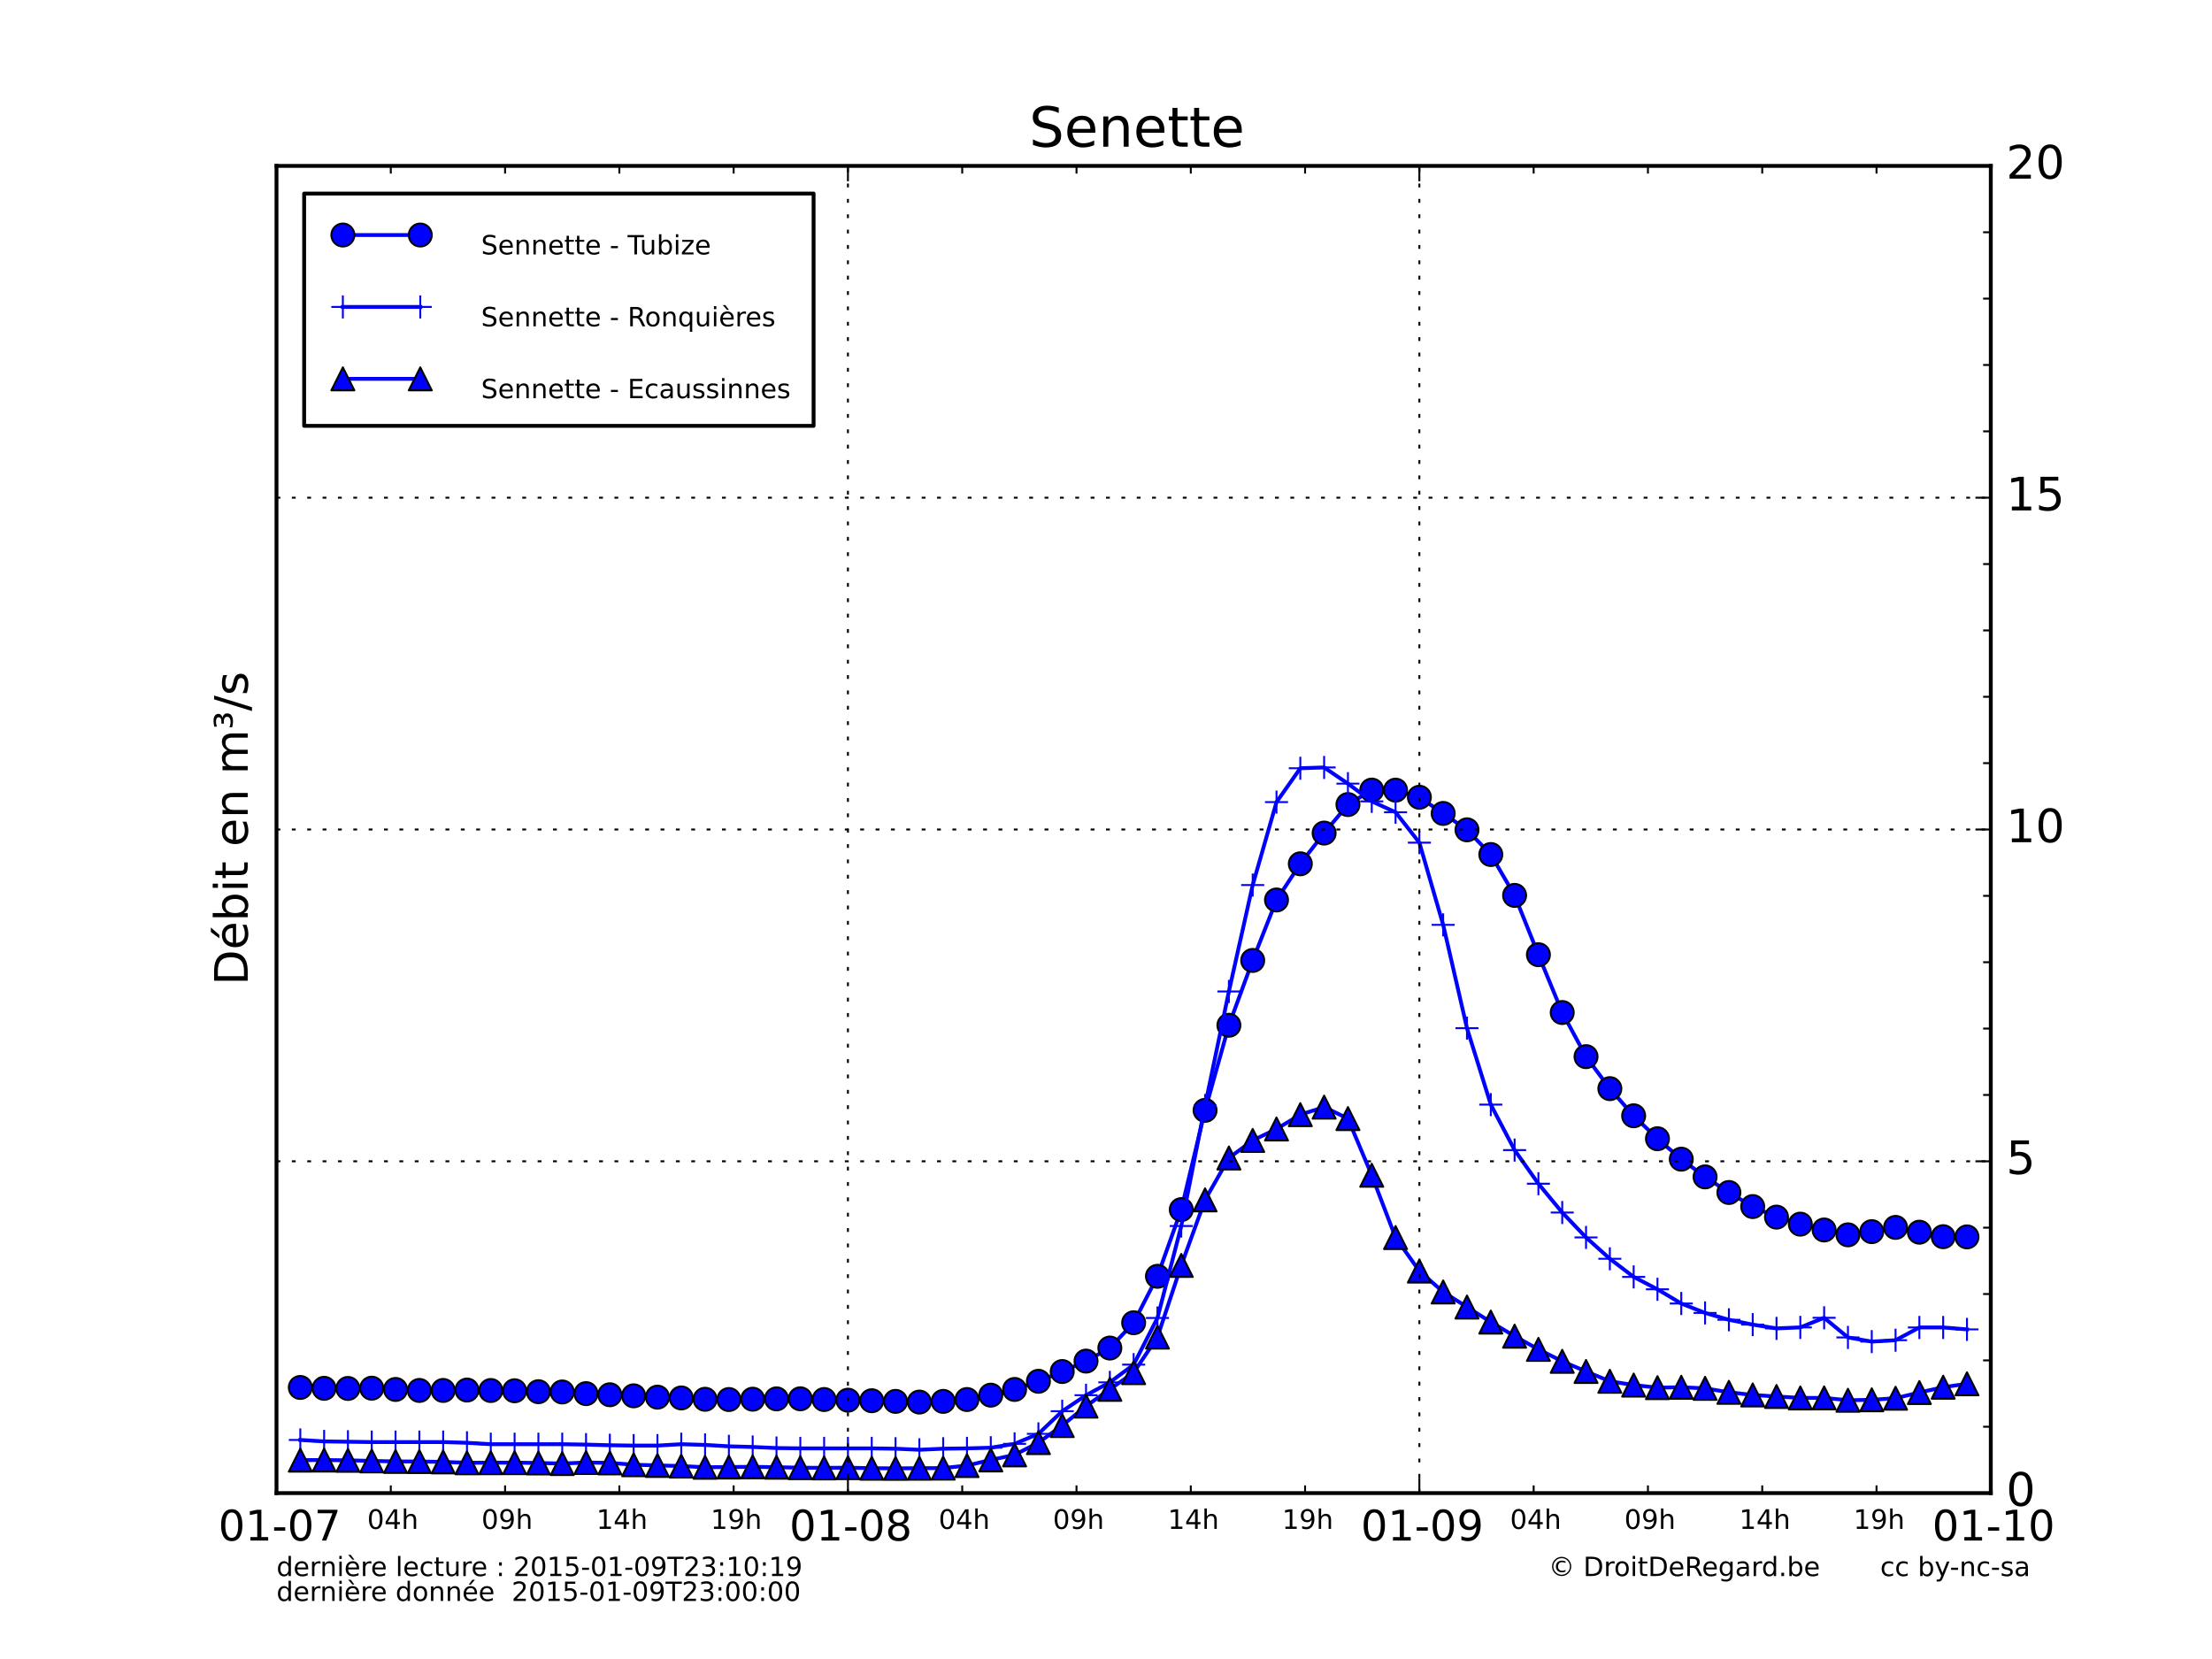 <?xml version="1.0" encoding="utf-8" standalone="no"?>
<!DOCTYPE svg PUBLIC "-//W3C//DTD SVG 1.1//EN"
  "http://www.w3.org/Graphics/SVG/1.1/DTD/svg11.dtd">
<!-- Created with matplotlib (http://matplotlib.org/) -->
<svg height="432pt" version="1.1" viewBox="0 0 576 432" width="576pt" xmlns="http://www.w3.org/2000/svg" xmlns:xlink="http://www.w3.org/1999/xlink">
 <defs>
  <style type="text/css">
*{stroke-linecap:butt;stroke-linejoin:round;}
  </style>
 </defs>
 <g id="figure_1">
  <g id="patch_1">
   <path d="
M0 432
L576 432
L576 0
L0 0
z
" style="fill:#ffffff;"/>
  </g>
  <g id="axes_1">
   <g id="patch_2">
    <path d="
M72 388.8
L518.4 388.8
L518.4 43.2
L72 43.2
z
" style="fill:#ffffff;"/>
   </g>
   <g id="line2d_1">
    <path clip-path="url(#p7ff5b81e1d)" d="
M78.2 361.29
L84.4 361.515
L90.6 361.549
L96.8 361.48
L103 361.809
L109.2 362.068
L115.4 362.068
L121.6 361.964
L127.8 362.085
L134 362.154
L140.2 362.396
L146.4 362.465
L152.6 362.897
L158.8 363.191
L165 363.468
L171.2 363.813
L177.4 364.02
L183.6 364.366
L189.8 364.435
L196 364.349
L202.2 364.262
L208.4 364.245
L214.6 364.435
L220.8 364.608
L227 364.746
L233.2 364.919
L239.4 365.092
L245.6 364.919
L251.8 364.435
L258 363.295
L264.2 361.809
L270.4 359.683
L276.6 357.143
L282.8 354.43
L289 351.026
L295.2 344.442
L301.4 332.346
L307.6 314.98
L313.8 289.129
L320 266.976
L326.2 250.093
L332.4 234.351
L338.6 224.934
L344.8 216.933
L351 209.503
L357.2 205.736
L363.4 205.753
L369.6 207.602
L375.8 211.818
L382 216.086
L388.2 222.515
L394.4 233.159
L400.6 248.607
L406.8 263.658
L413 275.149
L419.2 283.478
L425.4 290.546
L431.6 296.525
L437.8 301.847
L444 306.461
L450.2 310.522
L456.4 314.185
L462.6 316.932
L468.8 318.764
L475 320.285
L481.2 321.546
L487.4 320.717
L493.6 319.611
L499.8 320.855
L506 322.03
L512.2 322.082" style="fill:none;stroke:#0000ff;stroke-linecap:square;"/>
    <defs>
     <path d="
M0 3
C0.796 3 1.559 2.684 2.121 2.121
C2.684 1.559 3 0.796 3 0
C3 -0.796 2.684 -1.559 2.121 -2.121
C1.559 -2.684 0.796 -3 0 -3
C-0.796 -3 -1.559 -2.684 -2.121 -2.121
C-2.684 -1.559 -3 -0.796 -3 0
C-3 0.796 -2.684 1.559 -2.121 2.121
C-1.559 2.684 -0.796 3 0 3
z
" id="mdb00ba95ec" style="stroke:#000000;stroke-width:0.5;"/>
    </defs>
    <g clip-path="url(#p7ff5b81e1d)">
     <use style="fill:#0000ff;stroke:#000000;stroke-width:0.5;" x="78.2" xlink:href="#mdb00ba95ec" y="361.29"/>
     <use style="fill:#0000ff;stroke:#000000;stroke-width:0.5;" x="84.4" xlink:href="#mdb00ba95ec" y="361.515"/>
     <use style="fill:#0000ff;stroke:#000000;stroke-width:0.5;" x="90.6" xlink:href="#mdb00ba95ec" y="361.549"/>
     <use style="fill:#0000ff;stroke:#000000;stroke-width:0.5;" x="96.8" xlink:href="#mdb00ba95ec" y="361.48"/>
     <use style="fill:#0000ff;stroke:#000000;stroke-width:0.5;" x="103" xlink:href="#mdb00ba95ec" y="361.809"/>
     <use style="fill:#0000ff;stroke:#000000;stroke-width:0.5;" x="109.2" xlink:href="#mdb00ba95ec" y="362.068"/>
     <use style="fill:#0000ff;stroke:#000000;stroke-width:0.5;" x="115.4" xlink:href="#mdb00ba95ec" y="362.068"/>
     <use style="fill:#0000ff;stroke:#000000;stroke-width:0.5;" x="121.6" xlink:href="#mdb00ba95ec" y="361.964"/>
     <use style="fill:#0000ff;stroke:#000000;stroke-width:0.5;" x="127.8" xlink:href="#mdb00ba95ec" y="362.085"/>
     <use style="fill:#0000ff;stroke:#000000;stroke-width:0.5;" x="134.0" xlink:href="#mdb00ba95ec" y="362.154"/>
     <use style="fill:#0000ff;stroke:#000000;stroke-width:0.5;" x="140.2" xlink:href="#mdb00ba95ec" y="362.396"/>
     <use style="fill:#0000ff;stroke:#000000;stroke-width:0.5;" x="146.4" xlink:href="#mdb00ba95ec" y="362.465"/>
     <use style="fill:#0000ff;stroke:#000000;stroke-width:0.5;" x="152.6" xlink:href="#mdb00ba95ec" y="362.897"/>
     <use style="fill:#0000ff;stroke:#000000;stroke-width:0.5;" x="158.8" xlink:href="#mdb00ba95ec" y="363.191"/>
     <use style="fill:#0000ff;stroke:#000000;stroke-width:0.5;" x="165.0" xlink:href="#mdb00ba95ec" y="363.468"/>
     <use style="fill:#0000ff;stroke:#000000;stroke-width:0.5;" x="171.2" xlink:href="#mdb00ba95ec" y="363.813"/>
     <use style="fill:#0000ff;stroke:#000000;stroke-width:0.5;" x="177.4" xlink:href="#mdb00ba95ec" y="364.02"/>
     <use style="fill:#0000ff;stroke:#000000;stroke-width:0.5;" x="183.6" xlink:href="#mdb00ba95ec" y="364.366"/>
     <use style="fill:#0000ff;stroke:#000000;stroke-width:0.5;" x="189.8" xlink:href="#mdb00ba95ec" y="364.435"/>
     <use style="fill:#0000ff;stroke:#000000;stroke-width:0.5;" x="196" xlink:href="#mdb00ba95ec" y="364.349"/>
     <use style="fill:#0000ff;stroke:#000000;stroke-width:0.5;" x="202.2" xlink:href="#mdb00ba95ec" y="364.262"/>
     <use style="fill:#0000ff;stroke:#000000;stroke-width:0.5;" x="208.4" xlink:href="#mdb00ba95ec" y="364.245"/>
     <use style="fill:#0000ff;stroke:#000000;stroke-width:0.5;" x="214.6" xlink:href="#mdb00ba95ec" y="364.435"/>
     <use style="fill:#0000ff;stroke:#000000;stroke-width:0.5;" x="220.8" xlink:href="#mdb00ba95ec" y="364.608"/>
     <use style="fill:#0000ff;stroke:#000000;stroke-width:0.5;" x="227.0" xlink:href="#mdb00ba95ec" y="364.746"/>
     <use style="fill:#0000ff;stroke:#000000;stroke-width:0.5;" x="233.2" xlink:href="#mdb00ba95ec" y="364.919"/>
     <use style="fill:#0000ff;stroke:#000000;stroke-width:0.5;" x="239.4" xlink:href="#mdb00ba95ec" y="365.092"/>
     <use style="fill:#0000ff;stroke:#000000;stroke-width:0.5;" x="245.6" xlink:href="#mdb00ba95ec" y="364.919"/>
     <use style="fill:#0000ff;stroke:#000000;stroke-width:0.5;" x="251.8" xlink:href="#mdb00ba95ec" y="364.435"/>
     <use style="fill:#0000ff;stroke:#000000;stroke-width:0.5;" x="258.0" xlink:href="#mdb00ba95ec" y="363.295"/>
     <use style="fill:#0000ff;stroke:#000000;stroke-width:0.5;" x="264.2" xlink:href="#mdb00ba95ec" y="361.809"/>
     <use style="fill:#0000ff;stroke:#000000;stroke-width:0.5;" x="270.4" xlink:href="#mdb00ba95ec" y="359.683"/>
     <use style="fill:#0000ff;stroke:#000000;stroke-width:0.5;" x="276.6" xlink:href="#mdb00ba95ec" y="357.143"/>
     <use style="fill:#0000ff;stroke:#000000;stroke-width:0.5;" x="282.8" xlink:href="#mdb00ba95ec" y="354.43"/>
     <use style="fill:#0000ff;stroke:#000000;stroke-width:0.5;" x="289" xlink:href="#mdb00ba95ec" y="351.026"/>
     <use style="fill:#0000ff;stroke:#000000;stroke-width:0.5;" x="295.2" xlink:href="#mdb00ba95ec" y="344.442"/>
     <use style="fill:#0000ff;stroke:#000000;stroke-width:0.5;" x="301.4" xlink:href="#mdb00ba95ec" y="332.346"/>
     <use style="fill:#0000ff;stroke:#000000;stroke-width:0.5;" x="307.6" xlink:href="#mdb00ba95ec" y="314.98"/>
     <use style="fill:#0000ff;stroke:#000000;stroke-width:0.5;" x="313.8" xlink:href="#mdb00ba95ec" y="289.129"/>
     <use style="fill:#0000ff;stroke:#000000;stroke-width:0.5;" x="320.0" xlink:href="#mdb00ba95ec" y="266.976"/>
     <use style="fill:#0000ff;stroke:#000000;stroke-width:0.5;" x="326.2" xlink:href="#mdb00ba95ec" y="250.093"/>
     <use style="fill:#0000ff;stroke:#000000;stroke-width:0.5;" x="332.4" xlink:href="#mdb00ba95ec" y="234.351"/>
     <use style="fill:#0000ff;stroke:#000000;stroke-width:0.5;" x="338.6" xlink:href="#mdb00ba95ec" y="224.934"/>
     <use style="fill:#0000ff;stroke:#000000;stroke-width:0.5;" x="344.8" xlink:href="#mdb00ba95ec" y="216.933"/>
     <use style="fill:#0000ff;stroke:#000000;stroke-width:0.5;" x="351.0" xlink:href="#mdb00ba95ec" y="209.503"/>
     <use style="fill:#0000ff;stroke:#000000;stroke-width:0.5;" x="357.2" xlink:href="#mdb00ba95ec" y="205.736"/>
     <use style="fill:#0000ff;stroke:#000000;stroke-width:0.5;" x="363.4" xlink:href="#mdb00ba95ec" y="205.753"/>
     <use style="fill:#0000ff;stroke:#000000;stroke-width:0.5;" x="369.6" xlink:href="#mdb00ba95ec" y="207.602"/>
     <use style="fill:#0000ff;stroke:#000000;stroke-width:0.5;" x="375.8" xlink:href="#mdb00ba95ec" y="211.818"/>
     <use style="fill:#0000ff;stroke:#000000;stroke-width:0.5;" x="382" xlink:href="#mdb00ba95ec" y="216.086"/>
     <use style="fill:#0000ff;stroke:#000000;stroke-width:0.5;" x="388.2" xlink:href="#mdb00ba95ec" y="222.515"/>
     <use style="fill:#0000ff;stroke:#000000;stroke-width:0.5;" x="394.4" xlink:href="#mdb00ba95ec" y="233.159"/>
     <use style="fill:#0000ff;stroke:#000000;stroke-width:0.5;" x="400.6" xlink:href="#mdb00ba95ec" y="248.607"/>
     <use style="fill:#0000ff;stroke:#000000;stroke-width:0.5;" x="406.8" xlink:href="#mdb00ba95ec" y="263.658"/>
     <use style="fill:#0000ff;stroke:#000000;stroke-width:0.5;" x="413.0" xlink:href="#mdb00ba95ec" y="275.149"/>
     <use style="fill:#0000ff;stroke:#000000;stroke-width:0.5;" x="419.2" xlink:href="#mdb00ba95ec" y="283.478"/>
     <use style="fill:#0000ff;stroke:#000000;stroke-width:0.5;" x="425.4" xlink:href="#mdb00ba95ec" y="290.546"/>
     <use style="fill:#0000ff;stroke:#000000;stroke-width:0.5;" x="431.6" xlink:href="#mdb00ba95ec" y="296.525"/>
     <use style="fill:#0000ff;stroke:#000000;stroke-width:0.5;" x="437.8" xlink:href="#mdb00ba95ec" y="301.847"/>
     <use style="fill:#0000ff;stroke:#000000;stroke-width:0.5;" x="444.0" xlink:href="#mdb00ba95ec" y="306.461"/>
     <use style="fill:#0000ff;stroke:#000000;stroke-width:0.5;" x="450.2" xlink:href="#mdb00ba95ec" y="310.522"/>
     <use style="fill:#0000ff;stroke:#000000;stroke-width:0.5;" x="456.4" xlink:href="#mdb00ba95ec" y="314.185"/>
     <use style="fill:#0000ff;stroke:#000000;stroke-width:0.5;" x="462.6" xlink:href="#mdb00ba95ec" y="316.932"/>
     <use style="fill:#0000ff;stroke:#000000;stroke-width:0.5;" x="468.8" xlink:href="#mdb00ba95ec" y="318.764"/>
     <use style="fill:#0000ff;stroke:#000000;stroke-width:0.5;" x="475" xlink:href="#mdb00ba95ec" y="320.285"/>
     <use style="fill:#0000ff;stroke:#000000;stroke-width:0.5;" x="481.2" xlink:href="#mdb00ba95ec" y="321.546"/>
     <use style="fill:#0000ff;stroke:#000000;stroke-width:0.5;" x="487.4" xlink:href="#mdb00ba95ec" y="320.717"/>
     <use style="fill:#0000ff;stroke:#000000;stroke-width:0.5;" x="493.6" xlink:href="#mdb00ba95ec" y="319.611"/>
     <use style="fill:#0000ff;stroke:#000000;stroke-width:0.5;" x="499.8" xlink:href="#mdb00ba95ec" y="320.855"/>
     <use style="fill:#0000ff;stroke:#000000;stroke-width:0.5;" x="506.0" xlink:href="#mdb00ba95ec" y="322.03"/>
     <use style="fill:#0000ff;stroke:#000000;stroke-width:0.5;" x="512.2" xlink:href="#mdb00ba95ec" y="322.082"/>
    </g>
   </g>
   <g id="line2d_2">
    <path clip-path="url(#p7ff5b81e1d)" d="
M78.2 374.959
L84.4 375.339
L90.6 375.425
L96.8 375.512
L103 375.512
L109.2 375.512
L115.4 375.512
L121.6 375.702
L127.8 376.065
L134 376.065
L140.2 376.065
L146.4 376.065
L152.6 376.168
L158.8 376.341
L165 376.428
L171.2 376.428
L177.4 376.065
L183.6 376.255
L189.8 376.618
L196 376.79
L202.2 377.067
L208.4 377.153
L214.6 377.153
L220.8 377.153
L227 377.153
L233.2 377.24
L239.4 377.516
L245.6 377.24
L251.8 377.153
L258 376.98
L264.2 375.978
L270.4 373.369
L276.6 367.476
L282.8 363.312
L289 359.96
L295.2 355.346
L301.4 343.198
L307.6 319.248
L313.8 287.885
L320 258.18
L326.2 230.463
L332.4 208.863
L338.6 200.051
L344.8 199.843
L351 204.06
L357.2 208.673
L363.4 211.507
L369.6 219.421
L375.8 240.831
L382 267.736
L388.2 287.643
L394.4 299.48
L400.6 308.241
L406.8 315.74
L413 322.22
L419.2 327.784
L425.4 332.502
L431.6 335.733
L437.8 339.431
L444 341.885
L450.2 343.665
L456.4 344.926
L462.6 345.911
L468.8 345.652
L475 343.146
L481.2 348.261
L487.4 349.35
L493.6 348.987
L499.8 345.669
L506 345.669
L512.2 346.17" style="fill:none;stroke:#0000ff;stroke-linecap:square;"/>
    <defs>
     <path d="
M-3 0
L3 0
M0 3
L0 -3" id="m459c79e89c" style="stroke:#0000ff;stroke-width:0.5;"/>
    </defs>
    <g clip-path="url(#p7ff5b81e1d)">
     <use style="fill:#0000ff;stroke:#0000ff;stroke-width:0.5;" x="78.2" xlink:href="#m459c79e89c" y="374.959"/>
     <use style="fill:#0000ff;stroke:#0000ff;stroke-width:0.5;" x="84.4" xlink:href="#m459c79e89c" y="375.339"/>
     <use style="fill:#0000ff;stroke:#0000ff;stroke-width:0.5;" x="90.6" xlink:href="#m459c79e89c" y="375.425"/>
     <use style="fill:#0000ff;stroke:#0000ff;stroke-width:0.5;" x="96.8" xlink:href="#m459c79e89c" y="375.512"/>
     <use style="fill:#0000ff;stroke:#0000ff;stroke-width:0.5;" x="103" xlink:href="#m459c79e89c" y="375.512"/>
     <use style="fill:#0000ff;stroke:#0000ff;stroke-width:0.5;" x="109.2" xlink:href="#m459c79e89c" y="375.512"/>
     <use style="fill:#0000ff;stroke:#0000ff;stroke-width:0.5;" x="115.4" xlink:href="#m459c79e89c" y="375.512"/>
     <use style="fill:#0000ff;stroke:#0000ff;stroke-width:0.5;" x="121.6" xlink:href="#m459c79e89c" y="375.702"/>
     <use style="fill:#0000ff;stroke:#0000ff;stroke-width:0.5;" x="127.8" xlink:href="#m459c79e89c" y="376.065"/>
     <use style="fill:#0000ff;stroke:#0000ff;stroke-width:0.5;" x="134.0" xlink:href="#m459c79e89c" y="376.065"/>
     <use style="fill:#0000ff;stroke:#0000ff;stroke-width:0.5;" x="140.2" xlink:href="#m459c79e89c" y="376.065"/>
     <use style="fill:#0000ff;stroke:#0000ff;stroke-width:0.5;" x="146.4" xlink:href="#m459c79e89c" y="376.065"/>
     <use style="fill:#0000ff;stroke:#0000ff;stroke-width:0.5;" x="152.6" xlink:href="#m459c79e89c" y="376.168"/>
     <use style="fill:#0000ff;stroke:#0000ff;stroke-width:0.5;" x="158.8" xlink:href="#m459c79e89c" y="376.341"/>
     <use style="fill:#0000ff;stroke:#0000ff;stroke-width:0.5;" x="165.0" xlink:href="#m459c79e89c" y="376.428"/>
     <use style="fill:#0000ff;stroke:#0000ff;stroke-width:0.5;" x="171.2" xlink:href="#m459c79e89c" y="376.428"/>
     <use style="fill:#0000ff;stroke:#0000ff;stroke-width:0.5;" x="177.4" xlink:href="#m459c79e89c" y="376.065"/>
     <use style="fill:#0000ff;stroke:#0000ff;stroke-width:0.5;" x="183.6" xlink:href="#m459c79e89c" y="376.255"/>
     <use style="fill:#0000ff;stroke:#0000ff;stroke-width:0.5;" x="189.8" xlink:href="#m459c79e89c" y="376.618"/>
     <use style="fill:#0000ff;stroke:#0000ff;stroke-width:0.5;" x="196" xlink:href="#m459c79e89c" y="376.79"/>
     <use style="fill:#0000ff;stroke:#0000ff;stroke-width:0.5;" x="202.2" xlink:href="#m459c79e89c" y="377.067"/>
     <use style="fill:#0000ff;stroke:#0000ff;stroke-width:0.5;" x="208.4" xlink:href="#m459c79e89c" y="377.153"/>
     <use style="fill:#0000ff;stroke:#0000ff;stroke-width:0.5;" x="214.6" xlink:href="#m459c79e89c" y="377.153"/>
     <use style="fill:#0000ff;stroke:#0000ff;stroke-width:0.5;" x="220.8" xlink:href="#m459c79e89c" y="377.153"/>
     <use style="fill:#0000ff;stroke:#0000ff;stroke-width:0.5;" x="227.0" xlink:href="#m459c79e89c" y="377.153"/>
     <use style="fill:#0000ff;stroke:#0000ff;stroke-width:0.5;" x="233.2" xlink:href="#m459c79e89c" y="377.24"/>
     <use style="fill:#0000ff;stroke:#0000ff;stroke-width:0.5;" x="239.4" xlink:href="#m459c79e89c" y="377.516"/>
     <use style="fill:#0000ff;stroke:#0000ff;stroke-width:0.5;" x="245.6" xlink:href="#m459c79e89c" y="377.24"/>
     <use style="fill:#0000ff;stroke:#0000ff;stroke-width:0.5;" x="251.8" xlink:href="#m459c79e89c" y="377.153"/>
     <use style="fill:#0000ff;stroke:#0000ff;stroke-width:0.5;" x="258.0" xlink:href="#m459c79e89c" y="376.98"/>
     <use style="fill:#0000ff;stroke:#0000ff;stroke-width:0.5;" x="264.2" xlink:href="#m459c79e89c" y="375.978"/>
     <use style="fill:#0000ff;stroke:#0000ff;stroke-width:0.5;" x="270.4" xlink:href="#m459c79e89c" y="373.369"/>
     <use style="fill:#0000ff;stroke:#0000ff;stroke-width:0.5;" x="276.6" xlink:href="#m459c79e89c" y="367.476"/>
     <use style="fill:#0000ff;stroke:#0000ff;stroke-width:0.5;" x="282.8" xlink:href="#m459c79e89c" y="363.312"/>
     <use style="fill:#0000ff;stroke:#0000ff;stroke-width:0.5;" x="289" xlink:href="#m459c79e89c" y="359.96"/>
     <use style="fill:#0000ff;stroke:#0000ff;stroke-width:0.5;" x="295.2" xlink:href="#m459c79e89c" y="355.346"/>
     <use style="fill:#0000ff;stroke:#0000ff;stroke-width:0.5;" x="301.4" xlink:href="#m459c79e89c" y="343.198"/>
     <use style="fill:#0000ff;stroke:#0000ff;stroke-width:0.5;" x="307.6" xlink:href="#m459c79e89c" y="319.248"/>
     <use style="fill:#0000ff;stroke:#0000ff;stroke-width:0.5;" x="313.8" xlink:href="#m459c79e89c" y="287.885"/>
     <use style="fill:#0000ff;stroke:#0000ff;stroke-width:0.5;" x="320.0" xlink:href="#m459c79e89c" y="258.18"/>
     <use style="fill:#0000ff;stroke:#0000ff;stroke-width:0.5;" x="326.2" xlink:href="#m459c79e89c" y="230.463"/>
     <use style="fill:#0000ff;stroke:#0000ff;stroke-width:0.5;" x="332.4" xlink:href="#m459c79e89c" y="208.863"/>
     <use style="fill:#0000ff;stroke:#0000ff;stroke-width:0.5;" x="338.6" xlink:href="#m459c79e89c" y="200.051"/>
     <use style="fill:#0000ff;stroke:#0000ff;stroke-width:0.5;" x="344.8" xlink:href="#m459c79e89c" y="199.843"/>
     <use style="fill:#0000ff;stroke:#0000ff;stroke-width:0.5;" x="351.0" xlink:href="#m459c79e89c" y="204.06"/>
     <use style="fill:#0000ff;stroke:#0000ff;stroke-width:0.5;" x="357.2" xlink:href="#m459c79e89c" y="208.673"/>
     <use style="fill:#0000ff;stroke:#0000ff;stroke-width:0.5;" x="363.4" xlink:href="#m459c79e89c" y="211.507"/>
     <use style="fill:#0000ff;stroke:#0000ff;stroke-width:0.5;" x="369.6" xlink:href="#m459c79e89c" y="219.421"/>
     <use style="fill:#0000ff;stroke:#0000ff;stroke-width:0.5;" x="375.8" xlink:href="#m459c79e89c" y="240.831"/>
     <use style="fill:#0000ff;stroke:#0000ff;stroke-width:0.5;" x="382" xlink:href="#m459c79e89c" y="267.736"/>
     <use style="fill:#0000ff;stroke:#0000ff;stroke-width:0.5;" x="388.2" xlink:href="#m459c79e89c" y="287.643"/>
     <use style="fill:#0000ff;stroke:#0000ff;stroke-width:0.5;" x="394.4" xlink:href="#m459c79e89c" y="299.48"/>
     <use style="fill:#0000ff;stroke:#0000ff;stroke-width:0.5;" x="400.6" xlink:href="#m459c79e89c" y="308.241"/>
     <use style="fill:#0000ff;stroke:#0000ff;stroke-width:0.5;" x="406.8" xlink:href="#m459c79e89c" y="315.74"/>
     <use style="fill:#0000ff;stroke:#0000ff;stroke-width:0.5;" x="413.0" xlink:href="#m459c79e89c" y="322.22"/>
     <use style="fill:#0000ff;stroke:#0000ff;stroke-width:0.5;" x="419.2" xlink:href="#m459c79e89c" y="327.784"/>
     <use style="fill:#0000ff;stroke:#0000ff;stroke-width:0.5;" x="425.4" xlink:href="#m459c79e89c" y="332.502"/>
     <use style="fill:#0000ff;stroke:#0000ff;stroke-width:0.5;" x="431.6" xlink:href="#m459c79e89c" y="335.733"/>
     <use style="fill:#0000ff;stroke:#0000ff;stroke-width:0.5;" x="437.8" xlink:href="#m459c79e89c" y="339.431"/>
     <use style="fill:#0000ff;stroke:#0000ff;stroke-width:0.5;" x="444.0" xlink:href="#m459c79e89c" y="341.885"/>
     <use style="fill:#0000ff;stroke:#0000ff;stroke-width:0.5;" x="450.2" xlink:href="#m459c79e89c" y="343.665"/>
     <use style="fill:#0000ff;stroke:#0000ff;stroke-width:0.5;" x="456.4" xlink:href="#m459c79e89c" y="344.926"/>
     <use style="fill:#0000ff;stroke:#0000ff;stroke-width:0.5;" x="462.6" xlink:href="#m459c79e89c" y="345.911"/>
     <use style="fill:#0000ff;stroke:#0000ff;stroke-width:0.5;" x="468.8" xlink:href="#m459c79e89c" y="345.652"/>
     <use style="fill:#0000ff;stroke:#0000ff;stroke-width:0.5;" x="475" xlink:href="#m459c79e89c" y="343.146"/>
     <use style="fill:#0000ff;stroke:#0000ff;stroke-width:0.5;" x="481.2" xlink:href="#m459c79e89c" y="348.261"/>
     <use style="fill:#0000ff;stroke:#0000ff;stroke-width:0.5;" x="487.4" xlink:href="#m459c79e89c" y="349.35"/>
     <use style="fill:#0000ff;stroke:#0000ff;stroke-width:0.5;" x="493.6" xlink:href="#m459c79e89c" y="348.987"/>
     <use style="fill:#0000ff;stroke:#0000ff;stroke-width:0.5;" x="499.8" xlink:href="#m459c79e89c" y="345.669"/>
     <use style="fill:#0000ff;stroke:#0000ff;stroke-width:0.5;" x="506.0" xlink:href="#m459c79e89c" y="345.669"/>
     <use style="fill:#0000ff;stroke:#0000ff;stroke-width:0.5;" x="512.2" xlink:href="#m459c79e89c" y="346.17"/>
    </g>
   </g>
   <g id="line2d_3">
    <path clip-path="url(#p7ff5b81e1d)" d="
M78.2 380.212
L84.4 380.195
L90.6 380.264
L96.8 380.419
L103 380.557
L109.2 380.575
L115.4 380.678
L121.6 380.903
L127.8 380.886
L134 380.868
L140.2 380.955
L146.4 381.11
L152.6 380.834
L158.8 380.938
L165 381.404
L171.2 381.594
L177.4 381.75
L183.6 382.078
L189.8 382.009
L196 381.957
L202.2 382.061
L208.4 382.182
L214.6 382.234
L220.8 382.182
L227 382.32
L233.2 382.355
L239.4 382.32
L245.6 382.285
L251.8 381.629
L258 380.16
L264.2 378.847
L270.4 375.65
L276.6 371.209
L282.8 366.146
L289 361.774
L295.2 357.437
L301.4 348.175
L307.6 329.512
L313.8 312.44
L320 301.536
L326.2 296.957
L332.4 293.985
L338.6 290.252
L344.8 288.282
L351 291.272
L357.2 306.029
L363.4 322.255
L369.6 330.981
L375.8 336.424
L382 340.347
L388.2 344.269
L394.4 347.933
L400.6 351.372
L406.8 354.482
L413 357.126
L419.2 359.683
L425.4 360.668
L431.6 361.342
L437.8 361.238
L444 361.515
L450.2 362.552
L456.4 363.243
L462.6 363.64
L468.8 364.02
L475 364.003
L481.2 364.625
L487.4 364.504
L493.6 364.09
L499.8 362.604
L506 361.221
L512.2 360.34" style="fill:none;stroke:#0000ff;stroke-linecap:square;"/>
    <defs>
     <path d="
M0 -3
L-3 3
L3 3
z
" id="m5b93c1b1c2" style="stroke:#000000;stroke-linejoin:miter;stroke-width:0.5;"/>
    </defs>
    <g clip-path="url(#p7ff5b81e1d)">
     <use style="fill:#0000ff;stroke:#000000;stroke-linejoin:miter;stroke-width:0.5;" x="78.2" xlink:href="#m5b93c1b1c2" y="380.212"/>
     <use style="fill:#0000ff;stroke:#000000;stroke-linejoin:miter;stroke-width:0.5;" x="84.4" xlink:href="#m5b93c1b1c2" y="380.195"/>
     <use style="fill:#0000ff;stroke:#000000;stroke-linejoin:miter;stroke-width:0.5;" x="90.6" xlink:href="#m5b93c1b1c2" y="380.264"/>
     <use style="fill:#0000ff;stroke:#000000;stroke-linejoin:miter;stroke-width:0.5;" x="96.8" xlink:href="#m5b93c1b1c2" y="380.419"/>
     <use style="fill:#0000ff;stroke:#000000;stroke-linejoin:miter;stroke-width:0.5;" x="103" xlink:href="#m5b93c1b1c2" y="380.557"/>
     <use style="fill:#0000ff;stroke:#000000;stroke-linejoin:miter;stroke-width:0.5;" x="109.2" xlink:href="#m5b93c1b1c2" y="380.575"/>
     <use style="fill:#0000ff;stroke:#000000;stroke-linejoin:miter;stroke-width:0.5;" x="115.4" xlink:href="#m5b93c1b1c2" y="380.678"/>
     <use style="fill:#0000ff;stroke:#000000;stroke-linejoin:miter;stroke-width:0.5;" x="121.6" xlink:href="#m5b93c1b1c2" y="380.903"/>
     <use style="fill:#0000ff;stroke:#000000;stroke-linejoin:miter;stroke-width:0.5;" x="127.8" xlink:href="#m5b93c1b1c2" y="380.886"/>
     <use style="fill:#0000ff;stroke:#000000;stroke-linejoin:miter;stroke-width:0.5;" x="134.0" xlink:href="#m5b93c1b1c2" y="380.868"/>
     <use style="fill:#0000ff;stroke:#000000;stroke-linejoin:miter;stroke-width:0.5;" x="140.2" xlink:href="#m5b93c1b1c2" y="380.955"/>
     <use style="fill:#0000ff;stroke:#000000;stroke-linejoin:miter;stroke-width:0.5;" x="146.4" xlink:href="#m5b93c1b1c2" y="381.11"/>
     <use style="fill:#0000ff;stroke:#000000;stroke-linejoin:miter;stroke-width:0.5;" x="152.6" xlink:href="#m5b93c1b1c2" y="380.834"/>
     <use style="fill:#0000ff;stroke:#000000;stroke-linejoin:miter;stroke-width:0.5;" x="158.8" xlink:href="#m5b93c1b1c2" y="380.938"/>
     <use style="fill:#0000ff;stroke:#000000;stroke-linejoin:miter;stroke-width:0.5;" x="165.0" xlink:href="#m5b93c1b1c2" y="381.404"/>
     <use style="fill:#0000ff;stroke:#000000;stroke-linejoin:miter;stroke-width:0.5;" x="171.2" xlink:href="#m5b93c1b1c2" y="381.594"/>
     <use style="fill:#0000ff;stroke:#000000;stroke-linejoin:miter;stroke-width:0.5;" x="177.4" xlink:href="#m5b93c1b1c2" y="381.75"/>
     <use style="fill:#0000ff;stroke:#000000;stroke-linejoin:miter;stroke-width:0.5;" x="183.6" xlink:href="#m5b93c1b1c2" y="382.078"/>
     <use style="fill:#0000ff;stroke:#000000;stroke-linejoin:miter;stroke-width:0.5;" x="189.8" xlink:href="#m5b93c1b1c2" y="382.009"/>
     <use style="fill:#0000ff;stroke:#000000;stroke-linejoin:miter;stroke-width:0.5;" x="196" xlink:href="#m5b93c1b1c2" y="381.957"/>
     <use style="fill:#0000ff;stroke:#000000;stroke-linejoin:miter;stroke-width:0.5;" x="202.2" xlink:href="#m5b93c1b1c2" y="382.061"/>
     <use style="fill:#0000ff;stroke:#000000;stroke-linejoin:miter;stroke-width:0.5;" x="208.4" xlink:href="#m5b93c1b1c2" y="382.182"/>
     <use style="fill:#0000ff;stroke:#000000;stroke-linejoin:miter;stroke-width:0.5;" x="214.6" xlink:href="#m5b93c1b1c2" y="382.234"/>
     <use style="fill:#0000ff;stroke:#000000;stroke-linejoin:miter;stroke-width:0.5;" x="220.8" xlink:href="#m5b93c1b1c2" y="382.182"/>
     <use style="fill:#0000ff;stroke:#000000;stroke-linejoin:miter;stroke-width:0.5;" x="227.0" xlink:href="#m5b93c1b1c2" y="382.32"/>
     <use style="fill:#0000ff;stroke:#000000;stroke-linejoin:miter;stroke-width:0.5;" x="233.2" xlink:href="#m5b93c1b1c2" y="382.355"/>
     <use style="fill:#0000ff;stroke:#000000;stroke-linejoin:miter;stroke-width:0.5;" x="239.4" xlink:href="#m5b93c1b1c2" y="382.32"/>
     <use style="fill:#0000ff;stroke:#000000;stroke-linejoin:miter;stroke-width:0.5;" x="245.6" xlink:href="#m5b93c1b1c2" y="382.285"/>
     <use style="fill:#0000ff;stroke:#000000;stroke-linejoin:miter;stroke-width:0.5;" x="251.8" xlink:href="#m5b93c1b1c2" y="381.629"/>
     <use style="fill:#0000ff;stroke:#000000;stroke-linejoin:miter;stroke-width:0.5;" x="258.0" xlink:href="#m5b93c1b1c2" y="380.16"/>
     <use style="fill:#0000ff;stroke:#000000;stroke-linejoin:miter;stroke-width:0.5;" x="264.2" xlink:href="#m5b93c1b1c2" y="378.847"/>
     <use style="fill:#0000ff;stroke:#000000;stroke-linejoin:miter;stroke-width:0.5;" x="270.4" xlink:href="#m5b93c1b1c2" y="375.65"/>
     <use style="fill:#0000ff;stroke:#000000;stroke-linejoin:miter;stroke-width:0.5;" x="276.6" xlink:href="#m5b93c1b1c2" y="371.209"/>
     <use style="fill:#0000ff;stroke:#000000;stroke-linejoin:miter;stroke-width:0.5;" x="282.8" xlink:href="#m5b93c1b1c2" y="366.146"/>
     <use style="fill:#0000ff;stroke:#000000;stroke-linejoin:miter;stroke-width:0.5;" x="289" xlink:href="#m5b93c1b1c2" y="361.774"/>
     <use style="fill:#0000ff;stroke:#000000;stroke-linejoin:miter;stroke-width:0.5;" x="295.2" xlink:href="#m5b93c1b1c2" y="357.437"/>
     <use style="fill:#0000ff;stroke:#000000;stroke-linejoin:miter;stroke-width:0.5;" x="301.4" xlink:href="#m5b93c1b1c2" y="348.175"/>
     <use style="fill:#0000ff;stroke:#000000;stroke-linejoin:miter;stroke-width:0.5;" x="307.6" xlink:href="#m5b93c1b1c2" y="329.512"/>
     <use style="fill:#0000ff;stroke:#000000;stroke-linejoin:miter;stroke-width:0.5;" x="313.8" xlink:href="#m5b93c1b1c2" y="312.44"/>
     <use style="fill:#0000ff;stroke:#000000;stroke-linejoin:miter;stroke-width:0.5;" x="320.0" xlink:href="#m5b93c1b1c2" y="301.536"/>
     <use style="fill:#0000ff;stroke:#000000;stroke-linejoin:miter;stroke-width:0.5;" x="326.2" xlink:href="#m5b93c1b1c2" y="296.957"/>
     <use style="fill:#0000ff;stroke:#000000;stroke-linejoin:miter;stroke-width:0.5;" x="332.4" xlink:href="#m5b93c1b1c2" y="293.985"/>
     <use style="fill:#0000ff;stroke:#000000;stroke-linejoin:miter;stroke-width:0.5;" x="338.6" xlink:href="#m5b93c1b1c2" y="290.252"/>
     <use style="fill:#0000ff;stroke:#000000;stroke-linejoin:miter;stroke-width:0.5;" x="344.8" xlink:href="#m5b93c1b1c2" y="288.282"/>
     <use style="fill:#0000ff;stroke:#000000;stroke-linejoin:miter;stroke-width:0.5;" x="351.0" xlink:href="#m5b93c1b1c2" y="291.272"/>
     <use style="fill:#0000ff;stroke:#000000;stroke-linejoin:miter;stroke-width:0.5;" x="357.2" xlink:href="#m5b93c1b1c2" y="306.029"/>
     <use style="fill:#0000ff;stroke:#000000;stroke-linejoin:miter;stroke-width:0.5;" x="363.4" xlink:href="#m5b93c1b1c2" y="322.255"/>
     <use style="fill:#0000ff;stroke:#000000;stroke-linejoin:miter;stroke-width:0.5;" x="369.6" xlink:href="#m5b93c1b1c2" y="330.981"/>
     <use style="fill:#0000ff;stroke:#000000;stroke-linejoin:miter;stroke-width:0.5;" x="375.8" xlink:href="#m5b93c1b1c2" y="336.424"/>
     <use style="fill:#0000ff;stroke:#000000;stroke-linejoin:miter;stroke-width:0.5;" x="382" xlink:href="#m5b93c1b1c2" y="340.347"/>
     <use style="fill:#0000ff;stroke:#000000;stroke-linejoin:miter;stroke-width:0.5;" x="388.2" xlink:href="#m5b93c1b1c2" y="344.269"/>
     <use style="fill:#0000ff;stroke:#000000;stroke-linejoin:miter;stroke-width:0.5;" x="394.4" xlink:href="#m5b93c1b1c2" y="347.933"/>
     <use style="fill:#0000ff;stroke:#000000;stroke-linejoin:miter;stroke-width:0.5;" x="400.6" xlink:href="#m5b93c1b1c2" y="351.372"/>
     <use style="fill:#0000ff;stroke:#000000;stroke-linejoin:miter;stroke-width:0.5;" x="406.8" xlink:href="#m5b93c1b1c2" y="354.482"/>
     <use style="fill:#0000ff;stroke:#000000;stroke-linejoin:miter;stroke-width:0.5;" x="413.0" xlink:href="#m5b93c1b1c2" y="357.126"/>
     <use style="fill:#0000ff;stroke:#000000;stroke-linejoin:miter;stroke-width:0.5;" x="419.2" xlink:href="#m5b93c1b1c2" y="359.683"/>
     <use style="fill:#0000ff;stroke:#000000;stroke-linejoin:miter;stroke-width:0.5;" x="425.4" xlink:href="#m5b93c1b1c2" y="360.668"/>
     <use style="fill:#0000ff;stroke:#000000;stroke-linejoin:miter;stroke-width:0.5;" x="431.6" xlink:href="#m5b93c1b1c2" y="361.342"/>
     <use style="fill:#0000ff;stroke:#000000;stroke-linejoin:miter;stroke-width:0.5;" x="437.8" xlink:href="#m5b93c1b1c2" y="361.238"/>
     <use style="fill:#0000ff;stroke:#000000;stroke-linejoin:miter;stroke-width:0.5;" x="444.0" xlink:href="#m5b93c1b1c2" y="361.515"/>
     <use style="fill:#0000ff;stroke:#000000;stroke-linejoin:miter;stroke-width:0.5;" x="450.2" xlink:href="#m5b93c1b1c2" y="362.552"/>
     <use style="fill:#0000ff;stroke:#000000;stroke-linejoin:miter;stroke-width:0.5;" x="456.4" xlink:href="#m5b93c1b1c2" y="363.243"/>
     <use style="fill:#0000ff;stroke:#000000;stroke-linejoin:miter;stroke-width:0.5;" x="462.6" xlink:href="#m5b93c1b1c2" y="363.64"/>
     <use style="fill:#0000ff;stroke:#000000;stroke-linejoin:miter;stroke-width:0.5;" x="468.8" xlink:href="#m5b93c1b1c2" y="364.02"/>
     <use style="fill:#0000ff;stroke:#000000;stroke-linejoin:miter;stroke-width:0.5;" x="475" xlink:href="#m5b93c1b1c2" y="364.003"/>
     <use style="fill:#0000ff;stroke:#000000;stroke-linejoin:miter;stroke-width:0.5;" x="481.2" xlink:href="#m5b93c1b1c2" y="364.625"/>
     <use style="fill:#0000ff;stroke:#000000;stroke-linejoin:miter;stroke-width:0.5;" x="487.4" xlink:href="#m5b93c1b1c2" y="364.504"/>
     <use style="fill:#0000ff;stroke:#000000;stroke-linejoin:miter;stroke-width:0.5;" x="493.6" xlink:href="#m5b93c1b1c2" y="364.09"/>
     <use style="fill:#0000ff;stroke:#000000;stroke-linejoin:miter;stroke-width:0.5;" x="499.8" xlink:href="#m5b93c1b1c2" y="362.604"/>
     <use style="fill:#0000ff;stroke:#000000;stroke-linejoin:miter;stroke-width:0.5;" x="506.0" xlink:href="#m5b93c1b1c2" y="361.221"/>
     <use style="fill:#0000ff;stroke:#000000;stroke-linejoin:miter;stroke-width:0.5;" x="512.2" xlink:href="#m5b93c1b1c2" y="360.34"/>
    </g>
   </g>
   <g id="patch_3">
    <path d="
M72 43.2
L518.4 43.2" style="fill:none;stroke:#000000;stroke-linecap:square;stroke-linejoin:miter;"/>
   </g>
   <g id="patch_4">
    <path d="
M518.4 388.8
L518.4 43.2" style="fill:none;stroke:#000000;stroke-linecap:square;stroke-linejoin:miter;"/>
   </g>
   <g id="patch_5">
    <path d="
M72 388.8
L518.4 388.8" style="fill:none;stroke:#000000;stroke-linecap:square;stroke-linejoin:miter;"/>
   </g>
   <g id="patch_6">
    <path d="
M72 388.8
L72 43.2" style="fill:none;stroke:#000000;stroke-linecap:square;stroke-linejoin:miter;"/>
   </g>
   <g id="matplotlib.axis_1">
    <g id="xtick_1">
     <g id="line2d_4">
      <path clip-path="url(#p7ff5b81e1d)" d="
M72 388.8
L72 43.2" style="fill:none;stroke:#000000;stroke-dasharray:1,3;stroke-dashoffset:0.0;stroke-width:0.5;"/>
     </g>
     <g id="line2d_5">
      <defs>
       <path d="
M0 0
L0 -4" id="mc7db9fdffb" style="stroke:#000000;stroke-width:0.5;"/>
      </defs>
      <g>
       <use style="stroke:#000000;stroke-width:0.5;" x="72.0" xlink:href="#mc7db9fdffb" y="388.8"/>
      </g>
     </g>
     <g id="line2d_6">
      <defs>
       <path d="
M0 0
L0 4" id="m5a7d422ac3" style="stroke:#000000;stroke-width:0.5;"/>
      </defs>
      <g>
       <use style="stroke:#000000;stroke-width:0.5;" x="72.0" xlink:href="#m5a7d422ac3" y="43.2"/>
      </g>
     </g>
     <g id="text_1">
      <!-- 01-07 -->
      <defs>
       <path d="
M4.891 31.391
L31.203 31.391
L31.203 23.391
L4.891 23.391
z
" id="BitstreamVeraSans-Roman-2d"/>
       <path d="
M12.406 8.297
L28.516 8.297
L28.516 63.922
L10.984 60.406
L10.984 69.391
L28.422 72.906
L38.281 72.906
L38.281 8.297
L54.391 8.297
L54.391 0
L12.406 0
z
" id="BitstreamVeraSans-Roman-31"/>
       <path d="
M31.781 66.406
Q24.172 66.406 20.328 58.906
Q16.5 51.422 16.5 36.375
Q16.5 21.391 20.328 13.891
Q24.172 6.391 31.781 6.391
Q39.453 6.391 43.281 13.891
Q47.125 21.391 47.125 36.375
Q47.125 51.422 43.281 58.906
Q39.453 66.406 31.781 66.406
M31.781 74.219
Q44.047 74.219 50.516 64.516
Q56.984 54.828 56.984 36.375
Q56.984 17.969 50.516 8.266
Q44.047 -1.422 31.781 -1.422
Q19.531 -1.422 13.062 8.266
Q6.594 17.969 6.594 36.375
Q6.594 54.828 13.062 64.516
Q19.531 74.219 31.781 74.219" id="BitstreamVeraSans-Roman-30"/>
       <path d="
M8.203 72.906
L55.078 72.906
L55.078 68.703
L28.609 0
L18.312 0
L43.219 64.594
L8.203 64.594
z
" id="BitstreamVeraSans-Roman-37"/>
      </defs>
      <g transform="translate(56.851 401.158)scale(0.11 -0.11)">
       <use xlink:href="#BitstreamVeraSans-Roman-30"/>
       <use x="63.623" xlink:href="#BitstreamVeraSans-Roman-31"/>
       <use x="127.246" xlink:href="#BitstreamVeraSans-Roman-2d"/>
       <use x="163.33" xlink:href="#BitstreamVeraSans-Roman-30"/>
       <use x="226.953" xlink:href="#BitstreamVeraSans-Roman-37"/>
      </g>
     </g>
    </g>
    <g id="xtick_2">
     <g id="line2d_7">
      <path clip-path="url(#p7ff5b81e1d)" d="
M220.8 388.8
L220.8 43.2" style="fill:none;stroke:#000000;stroke-dasharray:1,3;stroke-dashoffset:0.0;stroke-width:0.5;"/>
     </g>
     <g id="line2d_8">
      <g>
       <use style="stroke:#000000;stroke-width:0.5;" x="220.8" xlink:href="#mc7db9fdffb" y="388.8"/>
      </g>
     </g>
     <g id="line2d_9">
      <g>
       <use style="stroke:#000000;stroke-width:0.5;" x="220.8" xlink:href="#m5a7d422ac3" y="43.2"/>
      </g>
     </g>
     <g id="text_2">
      <!-- 01-08 -->
      <defs>
       <path d="
M31.781 34.625
Q24.75 34.625 20.719 30.859
Q16.703 27.094 16.703 20.516
Q16.703 13.922 20.719 10.156
Q24.75 6.391 31.781 6.391
Q38.812 6.391 42.859 10.172
Q46.922 13.969 46.922 20.516
Q46.922 27.094 42.891 30.859
Q38.875 34.625 31.781 34.625
M21.922 38.812
Q15.578 40.375 12.031 44.719
Q8.5 49.078 8.5 55.328
Q8.5 64.062 14.719 69.141
Q20.953 74.219 31.781 74.219
Q42.672 74.219 48.875 69.141
Q55.078 64.062 55.078 55.328
Q55.078 49.078 51.531 44.719
Q48 40.375 41.703 38.812
Q48.828 37.156 52.797 32.312
Q56.781 27.484 56.781 20.516
Q56.781 9.906 50.312 4.234
Q43.844 -1.422 31.781 -1.422
Q19.734 -1.422 13.25 4.234
Q6.781 9.906 6.781 20.516
Q6.781 27.484 10.781 32.312
Q14.797 37.156 21.922 38.812
M18.312 54.391
Q18.312 48.734 21.844 45.562
Q25.391 42.391 31.781 42.391
Q38.141 42.391 41.719 45.562
Q45.312 48.734 45.312 54.391
Q45.312 60.062 41.719 63.234
Q38.141 66.406 31.781 66.406
Q25.391 66.406 21.844 63.234
Q18.312 60.062 18.312 54.391" id="BitstreamVeraSans-Roman-38"/>
      </defs>
      <g transform="translate(205.557 401.158)scale(0.11 -0.11)">
       <use xlink:href="#BitstreamVeraSans-Roman-30"/>
       <use x="63.623" xlink:href="#BitstreamVeraSans-Roman-31"/>
       <use x="127.246" xlink:href="#BitstreamVeraSans-Roman-2d"/>
       <use x="163.33" xlink:href="#BitstreamVeraSans-Roman-30"/>
       <use x="226.953" xlink:href="#BitstreamVeraSans-Roman-38"/>
      </g>
     </g>
    </g>
    <g id="xtick_3">
     <g id="line2d_10">
      <path clip-path="url(#p7ff5b81e1d)" d="
M369.6 388.8
L369.6 43.2" style="fill:none;stroke:#000000;stroke-dasharray:1,3;stroke-dashoffset:0.0;stroke-width:0.5;"/>
     </g>
     <g id="line2d_11">
      <g>
       <use style="stroke:#000000;stroke-width:0.5;" x="369.6" xlink:href="#mc7db9fdffb" y="388.8"/>
      </g>
     </g>
     <g id="line2d_12">
      <g>
       <use style="stroke:#000000;stroke-width:0.5;" x="369.6" xlink:href="#m5a7d422ac3" y="43.2"/>
      </g>
     </g>
     <g id="text_3">
      <!-- 01-09 -->
      <defs>
       <path d="
M10.984 1.516
L10.984 10.5
Q14.703 8.734 18.5 7.812
Q22.312 6.891 25.984 6.891
Q35.75 6.891 40.891 13.453
Q46.047 20.016 46.781 33.406
Q43.953 29.203 39.594 26.953
Q35.25 24.703 29.984 24.703
Q19.047 24.703 12.672 31.312
Q6.297 37.938 6.297 49.422
Q6.297 60.641 12.938 67.422
Q19.578 74.219 30.609 74.219
Q43.266 74.219 49.922 64.516
Q56.594 54.828 56.594 36.375
Q56.594 19.141 48.406 8.859
Q40.234 -1.422 26.422 -1.422
Q22.703 -1.422 18.891 -0.688
Q15.094 0.047 10.984 1.516
M30.609 32.422
Q37.25 32.422 41.125 36.953
Q45.016 41.5 45.016 49.422
Q45.016 57.281 41.125 61.844
Q37.25 66.406 30.609 66.406
Q23.969 66.406 20.094 61.844
Q16.219 57.281 16.219 49.422
Q16.219 41.5 20.094 36.953
Q23.969 32.422 30.609 32.422" id="BitstreamVeraSans-Roman-39"/>
      </defs>
      <g transform="translate(354.368 401.158)scale(0.11 -0.11)">
       <use xlink:href="#BitstreamVeraSans-Roman-30"/>
       <use x="63.623" xlink:href="#BitstreamVeraSans-Roman-31"/>
       <use x="127.246" xlink:href="#BitstreamVeraSans-Roman-2d"/>
       <use x="163.33" xlink:href="#BitstreamVeraSans-Roman-30"/>
       <use x="226.953" xlink:href="#BitstreamVeraSans-Roman-39"/>
      </g>
     </g>
    </g>
    <g id="xtick_4">
     <g id="line2d_13">
      <path clip-path="url(#p7ff5b81e1d)" d="
M518.4 388.8
L518.4 43.2" style="fill:none;stroke:#000000;stroke-dasharray:1,3;stroke-dashoffset:0.0;stroke-width:0.5;"/>
     </g>
     <g id="line2d_14">
      <g>
       <use style="stroke:#000000;stroke-width:0.5;" x="518.4" xlink:href="#mc7db9fdffb" y="388.8"/>
      </g>
     </g>
     <g id="line2d_15">
      <g>
       <use style="stroke:#000000;stroke-width:0.5;" x="518.4" xlink:href="#m5a7d422ac3" y="43.2"/>
      </g>
     </g>
     <g id="text_4">
      <!-- 01-10 -->
      <g transform="translate(503.146 401.158)scale(0.11 -0.11)">
       <use xlink:href="#BitstreamVeraSans-Roman-30"/>
       <use x="63.623" xlink:href="#BitstreamVeraSans-Roman-31"/>
       <use x="127.246" xlink:href="#BitstreamVeraSans-Roman-2d"/>
       <use x="163.33" xlink:href="#BitstreamVeraSans-Roman-31"/>
       <use x="226.953" xlink:href="#BitstreamVeraSans-Roman-30"/>
      </g>
     </g>
    </g>
    <g id="xtick_5">
     <g id="line2d_16">
      <defs>
       <path d="
M0 0
L0 -2" id="mc21db286a6" style="stroke:#000000;stroke-width:0.5;"/>
      </defs>
      <g>
       <use style="stroke:#000000;stroke-width:0.5;" x="101.76" xlink:href="#mc21db286a6" y="388.8"/>
      </g>
     </g>
     <g id="line2d_17">
      <defs>
       <path d="
M0 0
L0 2" id="ma9c915e141" style="stroke:#000000;stroke-width:0.5;"/>
      </defs>
      <g>
       <use style="stroke:#000000;stroke-width:0.5;" x="101.76" xlink:href="#ma9c915e141" y="43.2"/>
      </g>
     </g>
     <g id="text_5">
      <!-- 04h -->
      <defs>
       <path d="
M37.797 64.312
L12.891 25.391
L37.797 25.391
z

M35.203 72.906
L47.609 72.906
L47.609 25.391
L58.016 25.391
L58.016 17.188
L47.609 17.188
L47.609 0
L37.797 0
L37.797 17.188
L4.891 17.188
L4.891 26.703
z
" id="BitstreamVeraSans-Roman-34"/>
       <path d="
M54.891 33.016
L54.891 0
L45.906 0
L45.906 32.719
Q45.906 40.484 42.875 44.328
Q39.844 48.188 33.797 48.188
Q26.516 48.188 22.312 43.547
Q18.109 38.922 18.109 30.906
L18.109 0
L9.078 0
L9.078 75.984
L18.109 75.984
L18.109 46.188
Q21.344 51.125 25.703 53.562
Q30.078 56 35.797 56
Q45.219 56 50.047 50.172
Q54.891 44.344 54.891 33.016" id="BitstreamVeraSans-Roman-68"/>
      </defs>
      <g transform="translate(95.616 398.119)scale(0.07 -0.07)">
       <use xlink:href="#BitstreamVeraSans-Roman-30"/>
       <use x="63.623" xlink:href="#BitstreamVeraSans-Roman-34"/>
       <use x="127.246" xlink:href="#BitstreamVeraSans-Roman-68"/>
      </g>
     </g>
    </g>
    <g id="xtick_6">
     <g id="line2d_18">
      <g>
       <use style="stroke:#000000;stroke-width:0.5;" x="131.52" xlink:href="#mc21db286a6" y="388.8"/>
      </g>
     </g>
     <g id="line2d_19">
      <g>
       <use style="stroke:#000000;stroke-width:0.5;" x="131.52" xlink:href="#ma9c915e141" y="43.2"/>
      </g>
     </g>
     <g id="text_6">
      <!-- 09h -->
      <g transform="translate(125.376 398.119)scale(0.07 -0.07)">
       <use xlink:href="#BitstreamVeraSans-Roman-30"/>
       <use x="63.623" xlink:href="#BitstreamVeraSans-Roman-39"/>
       <use x="127.246" xlink:href="#BitstreamVeraSans-Roman-68"/>
      </g>
     </g>
    </g>
    <g id="xtick_7">
     <g id="line2d_20">
      <g>
       <use style="stroke:#000000;stroke-width:0.5;" x="161.28" xlink:href="#mc21db286a6" y="388.8"/>
      </g>
     </g>
     <g id="line2d_21">
      <g>
       <use style="stroke:#000000;stroke-width:0.5;" x="161.28" xlink:href="#ma9c915e141" y="43.2"/>
      </g>
     </g>
     <g id="text_7">
      <!-- 14h -->
      <g transform="translate(155.29 398.119)scale(0.07 -0.07)">
       <use xlink:href="#BitstreamVeraSans-Roman-31"/>
       <use x="63.623" xlink:href="#BitstreamVeraSans-Roman-34"/>
       <use x="127.246" xlink:href="#BitstreamVeraSans-Roman-68"/>
      </g>
     </g>
    </g>
    <g id="xtick_8">
     <g id="line2d_22">
      <g>
       <use style="stroke:#000000;stroke-width:0.5;" x="191.04" xlink:href="#mc21db286a6" y="388.8"/>
      </g>
     </g>
     <g id="line2d_23">
      <g>
       <use style="stroke:#000000;stroke-width:0.5;" x="191.04" xlink:href="#ma9c915e141" y="43.2"/>
      </g>
     </g>
     <g id="text_8">
      <!-- 19h -->
      <g transform="translate(185.05 398.119)scale(0.07 -0.07)">
       <use xlink:href="#BitstreamVeraSans-Roman-31"/>
       <use x="63.623" xlink:href="#BitstreamVeraSans-Roman-39"/>
       <use x="127.246" xlink:href="#BitstreamVeraSans-Roman-68"/>
      </g>
     </g>
    </g>
    <g id="xtick_9">
     <g id="line2d_24">
      <g>
       <use style="stroke:#000000;stroke-width:0.5;" x="250.56" xlink:href="#mc21db286a6" y="388.8"/>
      </g>
     </g>
     <g id="line2d_25">
      <g>
       <use style="stroke:#000000;stroke-width:0.5;" x="250.56" xlink:href="#ma9c915e141" y="43.2"/>
      </g>
     </g>
     <g id="text_9">
      <!-- 04h -->
      <g transform="translate(244.416 398.119)scale(0.07 -0.07)">
       <use xlink:href="#BitstreamVeraSans-Roman-30"/>
       <use x="63.623" xlink:href="#BitstreamVeraSans-Roman-34"/>
       <use x="127.246" xlink:href="#BitstreamVeraSans-Roman-68"/>
      </g>
     </g>
    </g>
    <g id="xtick_10">
     <g id="line2d_26">
      <g>
       <use style="stroke:#000000;stroke-width:0.5;" x="280.32" xlink:href="#mc21db286a6" y="388.8"/>
      </g>
     </g>
     <g id="line2d_27">
      <g>
       <use style="stroke:#000000;stroke-width:0.5;" x="280.32" xlink:href="#ma9c915e141" y="43.2"/>
      </g>
     </g>
     <g id="text_10">
      <!-- 09h -->
      <g transform="translate(274.176 398.119)scale(0.07 -0.07)">
       <use xlink:href="#BitstreamVeraSans-Roman-30"/>
       <use x="63.623" xlink:href="#BitstreamVeraSans-Roman-39"/>
       <use x="127.246" xlink:href="#BitstreamVeraSans-Roman-68"/>
      </g>
     </g>
    </g>
    <g id="xtick_11">
     <g id="line2d_28">
      <g>
       <use style="stroke:#000000;stroke-width:0.5;" x="310.08" xlink:href="#mc21db286a6" y="388.8"/>
      </g>
     </g>
     <g id="line2d_29">
      <g>
       <use style="stroke:#000000;stroke-width:0.5;" x="310.08" xlink:href="#ma9c915e141" y="43.2"/>
      </g>
     </g>
     <g id="text_11">
      <!-- 14h -->
      <g transform="translate(304.09 398.119)scale(0.07 -0.07)">
       <use xlink:href="#BitstreamVeraSans-Roman-31"/>
       <use x="63.623" xlink:href="#BitstreamVeraSans-Roman-34"/>
       <use x="127.246" xlink:href="#BitstreamVeraSans-Roman-68"/>
      </g>
     </g>
    </g>
    <g id="xtick_12">
     <g id="line2d_30">
      <g>
       <use style="stroke:#000000;stroke-width:0.5;" x="339.84" xlink:href="#mc21db286a6" y="388.8"/>
      </g>
     </g>
     <g id="line2d_31">
      <g>
       <use style="stroke:#000000;stroke-width:0.5;" x="339.84" xlink:href="#ma9c915e141" y="43.2"/>
      </g>
     </g>
     <g id="text_12">
      <!-- 19h -->
      <g transform="translate(333.85 398.119)scale(0.07 -0.07)">
       <use xlink:href="#BitstreamVeraSans-Roman-31"/>
       <use x="63.623" xlink:href="#BitstreamVeraSans-Roman-39"/>
       <use x="127.246" xlink:href="#BitstreamVeraSans-Roman-68"/>
      </g>
     </g>
    </g>
    <g id="xtick_13">
     <g id="line2d_32">
      <g>
       <use style="stroke:#000000;stroke-width:0.5;" x="399.36" xlink:href="#mc21db286a6" y="388.8"/>
      </g>
     </g>
     <g id="line2d_33">
      <g>
       <use style="stroke:#000000;stroke-width:0.5;" x="399.36" xlink:href="#ma9c915e141" y="43.2"/>
      </g>
     </g>
     <g id="text_13">
      <!-- 04h -->
      <g transform="translate(393.216 398.119)scale(0.07 -0.07)">
       <use xlink:href="#BitstreamVeraSans-Roman-30"/>
       <use x="63.623" xlink:href="#BitstreamVeraSans-Roman-34"/>
       <use x="127.246" xlink:href="#BitstreamVeraSans-Roman-68"/>
      </g>
     </g>
    </g>
    <g id="xtick_14">
     <g id="line2d_34">
      <g>
       <use style="stroke:#000000;stroke-width:0.5;" x="429.12" xlink:href="#mc21db286a6" y="388.8"/>
      </g>
     </g>
     <g id="line2d_35">
      <g>
       <use style="stroke:#000000;stroke-width:0.5;" x="429.12" xlink:href="#ma9c915e141" y="43.2"/>
      </g>
     </g>
     <g id="text_14">
      <!-- 09h -->
      <g transform="translate(422.976 398.119)scale(0.07 -0.07)">
       <use xlink:href="#BitstreamVeraSans-Roman-30"/>
       <use x="63.623" xlink:href="#BitstreamVeraSans-Roman-39"/>
       <use x="127.246" xlink:href="#BitstreamVeraSans-Roman-68"/>
      </g>
     </g>
    </g>
    <g id="xtick_15">
     <g id="line2d_36">
      <g>
       <use style="stroke:#000000;stroke-width:0.5;" x="458.88" xlink:href="#mc21db286a6" y="388.8"/>
      </g>
     </g>
     <g id="line2d_37">
      <g>
       <use style="stroke:#000000;stroke-width:0.5;" x="458.88" xlink:href="#ma9c915e141" y="43.2"/>
      </g>
     </g>
     <g id="text_15">
      <!-- 14h -->
      <g transform="translate(452.89 398.119)scale(0.07 -0.07)">
       <use xlink:href="#BitstreamVeraSans-Roman-31"/>
       <use x="63.623" xlink:href="#BitstreamVeraSans-Roman-34"/>
       <use x="127.246" xlink:href="#BitstreamVeraSans-Roman-68"/>
      </g>
     </g>
    </g>
    <g id="xtick_16">
     <g id="line2d_38">
      <g>
       <use style="stroke:#000000;stroke-width:0.5;" x="488.64" xlink:href="#mc21db286a6" y="388.8"/>
      </g>
     </g>
     <g id="line2d_39">
      <g>
       <use style="stroke:#000000;stroke-width:0.5;" x="488.64" xlink:href="#ma9c915e141" y="43.2"/>
      </g>
     </g>
     <g id="text_16">
      <!-- 19h -->
      <g transform="translate(482.65 398.119)scale(0.07 -0.07)">
       <use xlink:href="#BitstreamVeraSans-Roman-31"/>
       <use x="63.623" xlink:href="#BitstreamVeraSans-Roman-39"/>
       <use x="127.246" xlink:href="#BitstreamVeraSans-Roman-68"/>
      </g>
     </g>
    </g>
   </g>
   <g id="matplotlib.axis_2">
    <g id="ytick_1">
     <g id="line2d_40">
      <path clip-path="url(#p7ff5b81e1d)" d="
M72 388.8
L518.4 388.8" style="fill:none;stroke:#000000;stroke-dasharray:1,3;stroke-dashoffset:0.0;stroke-width:0.5;"/>
     </g>
     <g id="line2d_41">
      <defs>
       <path d="
M0 0
L-4 0" id="md9a1c1a7cd" style="stroke:#000000;stroke-width:0.5;"/>
      </defs>
      <g>
       <use style="stroke:#000000;stroke-width:0.5;" x="518.4" xlink:href="#md9a1c1a7cd" y="388.8"/>
      </g>
     </g>
     <g id="text_17">
      <!-- 0 -->
      <g transform="translate(522.4 392.111)scale(0.12 -0.12)">
       <use xlink:href="#BitstreamVeraSans-Roman-30"/>
      </g>
     </g>
    </g>
    <g id="ytick_2">
     <g id="line2d_42">
      <path clip-path="url(#p7ff5b81e1d)" d="
M72 302.4
L518.4 302.4" style="fill:none;stroke:#000000;stroke-dasharray:1,3;stroke-dashoffset:0.0;stroke-width:0.5;"/>
     </g>
     <g id="line2d_43">
      <g>
       <use style="stroke:#000000;stroke-width:0.5;" x="518.4" xlink:href="#md9a1c1a7cd" y="302.4"/>
      </g>
     </g>
     <g id="text_18">
      <!-- 5 -->
      <defs>
       <path d="
M10.797 72.906
L49.516 72.906
L49.516 64.594
L19.828 64.594
L19.828 46.734
Q21.969 47.469 24.109 47.828
Q26.266 48.188 28.422 48.188
Q40.625 48.188 47.75 41.5
Q54.891 34.812 54.891 23.391
Q54.891 11.625 47.562 5.094
Q40.234 -1.422 26.906 -1.422
Q22.312 -1.422 17.547 -0.641
Q12.797 0.141 7.719 1.703
L7.719 11.625
Q12.109 9.234 16.797 8.062
Q21.484 6.891 26.703 6.891
Q35.156 6.891 40.078 11.328
Q45.016 15.766 45.016 23.391
Q45.016 31 40.078 35.438
Q35.156 39.891 26.703 39.891
Q22.75 39.891 18.812 39.016
Q14.891 38.141 10.797 36.281
z
" id="BitstreamVeraSans-Roman-35"/>
      </defs>
      <g transform="translate(522.4 305.711)scale(0.12 -0.12)">
       <use xlink:href="#BitstreamVeraSans-Roman-35"/>
      </g>
     </g>
    </g>
    <g id="ytick_3">
     <g id="line2d_44">
      <path clip-path="url(#p7ff5b81e1d)" d="
M72 216
L518.4 216" style="fill:none;stroke:#000000;stroke-dasharray:1,3;stroke-dashoffset:0.0;stroke-width:0.5;"/>
     </g>
     <g id="line2d_45">
      <g>
       <use style="stroke:#000000;stroke-width:0.5;" x="518.4" xlink:href="#md9a1c1a7cd" y="216.0"/>
      </g>
     </g>
     <g id="text_19">
      <!-- 10 -->
      <g transform="translate(522.4 219.311)scale(0.12 -0.12)">
       <use xlink:href="#BitstreamVeraSans-Roman-31"/>
       <use x="63.623" xlink:href="#BitstreamVeraSans-Roman-30"/>
      </g>
     </g>
    </g>
    <g id="ytick_4">
     <g id="line2d_46">
      <path clip-path="url(#p7ff5b81e1d)" d="
M72 129.6
L518.4 129.6" style="fill:none;stroke:#000000;stroke-dasharray:1,3;stroke-dashoffset:0.0;stroke-width:0.5;"/>
     </g>
     <g id="line2d_47">
      <g>
       <use style="stroke:#000000;stroke-width:0.5;" x="518.4" xlink:href="#md9a1c1a7cd" y="129.6"/>
      </g>
     </g>
     <g id="text_20">
      <!-- 15 -->
      <g transform="translate(522.4 132.911)scale(0.12 -0.12)">
       <use xlink:href="#BitstreamVeraSans-Roman-31"/>
       <use x="63.623" xlink:href="#BitstreamVeraSans-Roman-35"/>
      </g>
     </g>
    </g>
    <g id="ytick_5">
     <g id="line2d_48">
      <path clip-path="url(#p7ff5b81e1d)" d="
M72 43.2
L518.4 43.2" style="fill:none;stroke:#000000;stroke-dasharray:1,3;stroke-dashoffset:0.0;stroke-width:0.5;"/>
     </g>
     <g id="line2d_49">
      <g>
       <use style="stroke:#000000;stroke-width:0.5;" x="518.4" xlink:href="#md9a1c1a7cd" y="43.2"/>
      </g>
     </g>
     <g id="text_21">
      <!-- 20 -->
      <defs>
       <path d="
M19.188 8.297
L53.609 8.297
L53.609 0
L7.328 0
L7.328 8.297
Q12.938 14.109 22.625 23.891
Q32.328 33.688 34.812 36.531
Q39.547 41.844 41.422 45.531
Q43.312 49.219 43.312 52.781
Q43.312 58.594 39.234 62.25
Q35.156 65.922 28.609 65.922
Q23.969 65.922 18.812 64.312
Q13.672 62.703 7.812 59.422
L7.812 69.391
Q13.766 71.781 18.938 73
Q24.125 74.219 28.422 74.219
Q39.75 74.219 46.484 68.547
Q53.219 62.891 53.219 53.422
Q53.219 48.922 51.531 44.891
Q49.859 40.875 45.406 35.406
Q44.188 33.984 37.641 27.219
Q31.109 20.453 19.188 8.297" id="BitstreamVeraSans-Roman-32"/>
      </defs>
      <g transform="translate(522.4 46.511)scale(0.12 -0.12)">
       <use xlink:href="#BitstreamVeraSans-Roman-32"/>
       <use x="63.623" xlink:href="#BitstreamVeraSans-Roman-30"/>
      </g>
     </g>
    </g>
    <g id="ytick_6">
     <g id="line2d_50">
      <defs>
       <path d="
M0 0
L-2 0" id="me3f9b4022a" style="stroke:#000000;stroke-width:0.5;"/>
      </defs>
      <g>
       <use style="stroke:#000000;stroke-width:0.5;" x="518.4" xlink:href="#me3f9b4022a" y="371.52"/>
      </g>
     </g>
    </g>
    <g id="ytick_7">
     <g id="line2d_51">
      <g>
       <use style="stroke:#000000;stroke-width:0.5;" x="518.4" xlink:href="#me3f9b4022a" y="354.24"/>
      </g>
     </g>
    </g>
    <g id="ytick_8">
     <g id="line2d_52">
      <g>
       <use style="stroke:#000000;stroke-width:0.5;" x="518.4" xlink:href="#me3f9b4022a" y="336.96"/>
      </g>
     </g>
    </g>
    <g id="ytick_9">
     <g id="line2d_53">
      <g>
       <use style="stroke:#000000;stroke-width:0.5;" x="518.4" xlink:href="#me3f9b4022a" y="319.68"/>
      </g>
     </g>
    </g>
    <g id="ytick_10">
     <g id="line2d_54">
      <g>
       <use style="stroke:#000000;stroke-width:0.5;" x="518.4" xlink:href="#me3f9b4022a" y="285.12"/>
      </g>
     </g>
    </g>
    <g id="ytick_11">
     <g id="line2d_55">
      <g>
       <use style="stroke:#000000;stroke-width:0.5;" x="518.4" xlink:href="#me3f9b4022a" y="267.84"/>
      </g>
     </g>
    </g>
    <g id="ytick_12">
     <g id="line2d_56">
      <g>
       <use style="stroke:#000000;stroke-width:0.5;" x="518.4" xlink:href="#me3f9b4022a" y="250.56"/>
      </g>
     </g>
    </g>
    <g id="ytick_13">
     <g id="line2d_57">
      <g>
       <use style="stroke:#000000;stroke-width:0.5;" x="518.4" xlink:href="#me3f9b4022a" y="233.28"/>
      </g>
     </g>
    </g>
    <g id="ytick_14">
     <g id="line2d_58">
      <g>
       <use style="stroke:#000000;stroke-width:0.5;" x="518.4" xlink:href="#me3f9b4022a" y="198.72"/>
      </g>
     </g>
    </g>
    <g id="ytick_15">
     <g id="line2d_59">
      <g>
       <use style="stroke:#000000;stroke-width:0.5;" x="518.4" xlink:href="#me3f9b4022a" y="181.44"/>
      </g>
     </g>
    </g>
    <g id="ytick_16">
     <g id="line2d_60">
      <g>
       <use style="stroke:#000000;stroke-width:0.5;" x="518.4" xlink:href="#me3f9b4022a" y="164.16"/>
      </g>
     </g>
    </g>
    <g id="ytick_17">
     <g id="line2d_61">
      <g>
       <use style="stroke:#000000;stroke-width:0.5;" x="518.4" xlink:href="#me3f9b4022a" y="146.88"/>
      </g>
     </g>
    </g>
    <g id="ytick_18">
     <g id="line2d_62">
      <g>
       <use style="stroke:#000000;stroke-width:0.5;" x="518.4" xlink:href="#me3f9b4022a" y="112.32"/>
      </g>
     </g>
    </g>
    <g id="ytick_19">
     <g id="line2d_63">
      <g>
       <use style="stroke:#000000;stroke-width:0.5;" x="518.4" xlink:href="#me3f9b4022a" y="95.04"/>
      </g>
     </g>
    </g>
    <g id="ytick_20">
     <g id="line2d_64">
      <g>
       <use style="stroke:#000000;stroke-width:0.5;" x="518.4" xlink:href="#me3f9b4022a" y="77.76"/>
      </g>
     </g>
    </g>
    <g id="ytick_21">
     <g id="line2d_65">
      <g>
       <use style="stroke:#000000;stroke-width:0.5;" x="518.4" xlink:href="#me3f9b4022a" y="60.48"/>
      </g>
     </g>
    </g>
    <g id="text_22">
     <!-- Débit en m³/s -->
     <defs>
      <path d="
M9.422 54.688
L18.406 54.688
L18.406 0
L9.422 0
z

M9.422 75.984
L18.406 75.984
L18.406 64.594
L9.422 64.594
z
" id="BitstreamVeraSans-Roman-69"/>
      <path d="
M56.203 29.594
L56.203 25.203
L14.891 25.203
Q15.484 15.922 20.484 11.062
Q25.484 6.203 34.422 6.203
Q39.594 6.203 44.453 7.469
Q49.312 8.734 54.109 11.281
L54.109 2.781
Q49.266 0.734 44.188 -0.344
Q39.109 -1.422 33.891 -1.422
Q20.797 -1.422 13.156 6.188
Q5.516 13.812 5.516 26.812
Q5.516 40.234 12.766 48.109
Q20.016 56 32.328 56
Q43.359 56 49.781 48.891
Q56.203 41.797 56.203 29.594
M47.219 32.234
Q47.125 39.594 43.094 43.984
Q39.062 48.391 32.422 48.391
Q24.906 48.391 20.391 44.141
Q15.875 39.891 15.188 32.172
z
" id="BitstreamVeraSans-Roman-65"/>
      <path d="
M44.281 53.078
L44.281 44.578
Q40.484 46.531 36.375 47.5
Q32.281 48.484 27.875 48.484
Q21.188 48.484 17.844 46.438
Q14.5 44.391 14.5 40.281
Q14.5 37.156 16.891 35.375
Q19.281 33.594 26.516 31.984
L29.594 31.297
Q39.156 29.25 43.188 25.516
Q47.219 21.781 47.219 15.094
Q47.219 7.469 41.188 3.016
Q35.156 -1.422 24.609 -1.422
Q20.219 -1.422 15.453 -0.562
Q10.688 0.297 5.422 2
L5.422 11.281
Q10.406 8.688 15.234 7.391
Q20.062 6.109 24.812 6.109
Q31.156 6.109 34.562 8.281
Q37.984 10.453 37.984 14.406
Q37.984 18.062 35.516 20.016
Q33.062 21.969 24.703 23.781
L21.578 24.516
Q13.234 26.266 9.516 29.906
Q5.812 33.547 5.812 39.891
Q5.812 47.609 11.281 51.797
Q16.75 56 26.812 56
Q31.781 56 36.172 55.266
Q40.578 54.547 44.281 53.078" id="BitstreamVeraSans-Roman-73"/>
      <path d="
M25.391 72.906
L33.688 72.906
L8.297 -9.281
L0 -9.281
z
" id="BitstreamVeraSans-Roman-2f"/>
      <path d="
M18.312 70.219
L18.312 54.688
L36.812 54.688
L36.812 47.703
L18.312 47.703
L18.312 18.016
Q18.312 11.328 20.141 9.422
Q21.969 7.516 27.594 7.516
L36.812 7.516
L36.812 0
L27.594 0
Q17.188 0 13.234 3.875
Q9.281 7.766 9.281 18.016
L9.281 47.703
L2.688 47.703
L2.688 54.688
L9.281 54.688
L9.281 70.219
z
" id="BitstreamVeraSans-Roman-74"/>
      <path d="
M19.672 64.797
L19.672 8.109
L31.594 8.109
Q46.688 8.109 53.688 14.938
Q60.688 21.781 60.688 36.531
Q60.688 51.172 53.688 57.984
Q46.688 64.797 31.594 64.797
z

M9.812 72.906
L30.078 72.906
Q51.266 72.906 61.172 64.094
Q71.094 55.281 71.094 36.531
Q71.094 17.672 61.125 8.828
Q51.172 0 30.078 0
L9.812 0
z
" id="BitstreamVeraSans-Roman-44"/>
      <path d="
M48.688 27.297
Q48.688 37.203 44.609 42.844
Q40.531 48.484 33.406 48.484
Q26.266 48.484 22.188 42.844
Q18.109 37.203 18.109 27.297
Q18.109 17.391 22.188 11.75
Q26.266 6.109 33.406 6.109
Q40.531 6.109 44.609 11.75
Q48.688 17.391 48.688 27.297
M18.109 46.391
Q20.953 51.266 25.266 53.625
Q29.594 56 35.594 56
Q45.562 56 51.781 48.094
Q58.016 40.188 58.016 27.297
Q58.016 14.406 51.781 6.484
Q45.562 -1.422 35.594 -1.422
Q29.594 -1.422 25.266 0.953
Q20.953 3.328 18.109 8.203
L18.109 0
L9.078 0
L9.078 75.984
L18.109 75.984
z
" id="BitstreamVeraSans-Roman-62"/>
      <path d="
M54.891 33.016
L54.891 0
L45.906 0
L45.906 32.719
Q45.906 40.484 42.875 44.328
Q39.844 48.188 33.797 48.188
Q26.516 48.188 22.312 43.547
Q18.109 38.922 18.109 30.906
L18.109 0
L9.078 0
L9.078 54.688
L18.109 54.688
L18.109 46.188
Q21.344 51.125 25.703 53.562
Q30.078 56 35.797 56
Q45.219 56 50.047 50.172
Q54.891 44.344 54.891 33.016" id="BitstreamVeraSans-Roman-6e"/>
      <path d="
M25.594 54.688
Q30.078 53.812 32.547 51.141
Q35.016 48.484 35.016 44.484
Q35.016 38.422 30.375 35.156
Q25.734 31.891 17.094 31.891
Q14.312 31.891 11.25 32.391
Q8.203 32.906 4.781 33.891
L4.781 39.797
Q7.328 38.484 10.234 37.844
Q13.141 37.203 16.406 37.203
Q21.734 37.203 24.656 39.125
Q27.594 41.062 27.594 44.484
Q27.594 48.094 24.875 49.953
Q22.172 51.812 16.891 51.812
L12.703 51.812
L12.703 57.078
L17.281 57.078
Q21.875 57.078 24.234 58.609
Q26.609 60.156 26.609 63.094
Q26.609 65.922 24.172 67.406
Q21.734 68.891 17.094 68.891
Q15.141 68.891 12.641 68.453
Q10.156 68.016 6.203 66.891
L6.203 72.516
Q9.766 73.344 12.891 73.781
Q16.016 74.219 18.703 74.219
Q25.734 74.219 29.859 71.328
Q33.984 68.453 33.984 63.625
Q33.984 60.25 31.781 57.906
Q29.594 55.562 25.594 54.688" id="BitstreamVeraSans-Roman-b3"/>
      <path d="
M52 44.188
Q55.375 50.25 60.062 53.125
Q64.75 56 71.094 56
Q79.641 56 84.281 50.016
Q88.922 44.047 88.922 33.016
L88.922 0
L79.891 0
L79.891 32.719
Q79.891 40.578 77.094 44.375
Q74.312 48.188 68.609 48.188
Q61.625 48.188 57.562 43.547
Q53.516 38.922 53.516 30.906
L53.516 0
L44.484 0
L44.484 32.719
Q44.484 40.625 41.703 44.406
Q38.922 48.188 33.109 48.188
Q26.219 48.188 22.156 43.531
Q18.109 38.875 18.109 30.906
L18.109 0
L9.078 0
L9.078 54.688
L18.109 54.688
L18.109 46.188
Q21.188 51.219 25.484 53.609
Q29.781 56 35.688 56
Q41.656 56 45.828 52.969
Q50 49.953 52 44.188" id="BitstreamVeraSans-Roman-6d"/>
      <path d="
M56.203 29.594
L56.203 25.203
L14.891 25.203
Q15.484 15.922 20.484 11.062
Q25.484 6.203 34.422 6.203
Q39.594 6.203 44.453 7.469
Q49.312 8.734 54.109 11.281
L54.109 2.781
Q49.266 0.734 44.188 -0.344
Q39.109 -1.422 33.891 -1.422
Q20.797 -1.422 13.156 6.188
Q5.516 13.812 5.516 26.812
Q5.516 40.234 12.766 48.109
Q20.016 56 32.328 56
Q43.359 56 49.781 48.891
Q56.203 41.797 56.203 29.594
M47.219 32.234
Q47.125 39.594 43.094 43.984
Q39.062 48.391 32.422 48.391
Q24.906 48.391 20.391 44.141
Q15.875 39.891 15.188 32.172
z

M38.531 79.984
L48.25 79.984
L32.344 61.625
L24.859 61.625
z
" id="BitstreamVeraSans-Roman-e9"/>
      <path id="BitstreamVeraSans-Roman-20"/>
     </defs>
     <g transform="translate(64.504 256.553)rotate(-90.0)scale(0.12 -0.12)">
      <use xlink:href="#BitstreamVeraSans-Roman-44"/>
      <use x="77.002" xlink:href="#BitstreamVeraSans-Roman-e9"/>
      <use x="138.525" xlink:href="#BitstreamVeraSans-Roman-62"/>
      <use x="202.002" xlink:href="#BitstreamVeraSans-Roman-69"/>
      <use x="229.785" xlink:href="#BitstreamVeraSans-Roman-74"/>
      <use x="268.994" xlink:href="#BitstreamVeraSans-Roman-20"/>
      <use x="300.781" xlink:href="#BitstreamVeraSans-Roman-65"/>
      <use x="362.305" xlink:href="#BitstreamVeraSans-Roman-6e"/>
      <use x="425.684" xlink:href="#BitstreamVeraSans-Roman-20"/>
      <use x="457.471" xlink:href="#BitstreamVeraSans-Roman-6d"/>
      <use x="554.883" xlink:href="#BitstreamVeraSans-Roman-b3"/>
      <use x="594.971" xlink:href="#BitstreamVeraSans-Roman-2f"/>
      <use x="628.662" xlink:href="#BitstreamVeraSans-Roman-73"/>
     </g>
    </g>
   </g>
   <g id="text_23">
    <!-- Senette -->
    <defs>
     <path d="
M53.516 70.516
L53.516 60.891
Q47.906 63.578 42.922 64.891
Q37.938 66.219 33.297 66.219
Q25.25 66.219 20.875 63.094
Q16.5 59.969 16.5 54.203
Q16.5 49.359 19.406 46.891
Q22.312 44.438 30.422 42.922
L36.375 41.703
Q47.406 39.594 52.656 34.297
Q57.906 29 57.906 20.125
Q57.906 9.516 50.797 4.047
Q43.703 -1.422 29.984 -1.422
Q24.812 -1.422 18.969 -0.25
Q13.141 0.922 6.891 3.219
L6.891 13.375
Q12.891 10.016 18.656 8.297
Q24.422 6.594 29.984 6.594
Q38.422 6.594 43.016 9.906
Q47.609 13.234 47.609 19.391
Q47.609 24.75 44.312 27.781
Q41.016 30.812 33.5 32.328
L27.484 33.5
Q16.453 35.688 11.516 40.375
Q6.594 45.062 6.594 53.422
Q6.594 63.094 13.406 68.656
Q20.219 74.219 32.172 74.219
Q37.312 74.219 42.625 73.281
Q47.953 72.359 53.516 70.516" id="BitstreamVeraSans-Roman-53"/>
    </defs>
    <g transform="translate(267.988 38.2)scale(0.144 -0.144)">
     <use xlink:href="#BitstreamVeraSans-Roman-53"/>
     <use x="63.477" xlink:href="#BitstreamVeraSans-Roman-65"/>
     <use x="125.0" xlink:href="#BitstreamVeraSans-Roman-6e"/>
     <use x="188.379" xlink:href="#BitstreamVeraSans-Roman-65"/>
     <use x="249.902" xlink:href="#BitstreamVeraSans-Roman-74"/>
     <use x="289.111" xlink:href="#BitstreamVeraSans-Roman-74"/>
     <use x="328.32" xlink:href="#BitstreamVeraSans-Roman-65"/>
    </g>
   </g>
   <g id="legend_1">
    <g id="patch_7">
     <path d="
M79.2 110.895
L211.857 110.895
L211.857 50.4
L79.2 50.4
z
" style="fill:#ffffff;stroke:#000000;stroke-linejoin:miter;"/>
    </g>
    <g id="line2d_66">
     <path d="
M89.28 61.2
L109.44 61.2" style="fill:none;stroke:#0000ff;stroke-linecap:square;"/>
    </g>
    <g id="line2d_67">
     <g>
      <use style="fill:#0000ff;stroke:#000000;stroke-width:0.5;" x="89.28" xlink:href="#mdb00ba95ec" y="61.2"/>
      <use style="fill:#0000ff;stroke:#000000;stroke-width:0.5;" x="109.44" xlink:href="#mdb00ba95ec" y="61.2"/>
     </g>
    </g>
    <g id="text_24">
     <!-- Sennette - Tubize -->
     <defs>
      <path d="
M8.5 21.578
L8.5 54.688
L17.484 54.688
L17.484 21.922
Q17.484 14.156 20.5 10.266
Q23.531 6.391 29.594 6.391
Q36.859 6.391 41.078 11.031
Q45.312 15.672 45.312 23.688
L45.312 54.688
L54.297 54.688
L54.297 0
L45.312 0
L45.312 8.406
Q42.047 3.422 37.719 1
Q33.406 -1.422 27.688 -1.422
Q18.266 -1.422 13.375 4.438
Q8.5 10.297 8.5 21.578" id="BitstreamVeraSans-Roman-75"/>
      <path d="
M-0.297 72.906
L61.375 72.906
L61.375 64.594
L35.5 64.594
L35.5 0
L25.594 0
L25.594 64.594
L-0.297 64.594
z
" id="BitstreamVeraSans-Roman-54"/>
      <path d="
M5.516 54.688
L48.188 54.688
L48.188 46.484
L14.406 7.172
L48.188 7.172
L48.188 0
L4.297 0
L4.297 8.203
L38.094 47.516
L5.516 47.516
z
" id="BitstreamVeraSans-Roman-7a"/>
     </defs>
     <g transform="translate(125.28 66.24)scale(0.069 -0.069)">
      <use xlink:href="#BitstreamVeraSans-Roman-53"/>
      <use x="63.477" xlink:href="#BitstreamVeraSans-Roman-65"/>
      <use x="125.0" xlink:href="#BitstreamVeraSans-Roman-6e"/>
      <use x="188.379" xlink:href="#BitstreamVeraSans-Roman-6e"/>
      <use x="251.758" xlink:href="#BitstreamVeraSans-Roman-65"/>
      <use x="313.281" xlink:href="#BitstreamVeraSans-Roman-74"/>
      <use x="352.49" xlink:href="#BitstreamVeraSans-Roman-74"/>
      <use x="391.699" xlink:href="#BitstreamVeraSans-Roman-65"/>
      <use x="453.223" xlink:href="#BitstreamVeraSans-Roman-20"/>
      <use x="485.01" xlink:href="#BitstreamVeraSans-Roman-2d"/>
      <use x="521.094" xlink:href="#BitstreamVeraSans-Roman-20"/>
      <use x="552.881" xlink:href="#BitstreamVeraSans-Roman-54"/>
      <use x="598.84" xlink:href="#BitstreamVeraSans-Roman-75"/>
      <use x="662.219" xlink:href="#BitstreamVeraSans-Roman-62"/>
      <use x="725.695" xlink:href="#BitstreamVeraSans-Roman-69"/>
      <use x="753.479" xlink:href="#BitstreamVeraSans-Roman-7a"/>
      <use x="805.969" xlink:href="#BitstreamVeraSans-Roman-65"/>
     </g>
    </g>
    <g id="line2d_68">
     <path d="
M89.28 79.925
L109.44 79.925" style="fill:none;stroke:#0000ff;stroke-linecap:square;"/>
    </g>
    <g id="line2d_69">
     <g>
      <use style="fill:#0000ff;stroke:#0000ff;stroke-width:0.5;" x="89.28" xlink:href="#m459c79e89c" y="79.925"/>
      <use style="fill:#0000ff;stroke:#0000ff;stroke-width:0.5;" x="109.44" xlink:href="#m459c79e89c" y="79.925"/>
     </g>
    </g>
    <g id="text_25">
     <!-- Sennette - Ronquières -->
     <defs>
      <path d="
M41.109 46.297
Q39.594 47.172 37.812 47.578
Q36.031 48 33.891 48
Q26.266 48 22.188 43.047
Q18.109 38.094 18.109 28.812
L18.109 0
L9.078 0
L9.078 54.688
L18.109 54.688
L18.109 46.188
Q20.953 51.172 25.484 53.578
Q30.031 56 36.531 56
Q37.453 56 38.578 55.875
Q39.703 55.766 41.062 55.516
z
" id="BitstreamVeraSans-Roman-72"/>
      <path d="
M56.203 29.594
L56.203 25.203
L14.891 25.203
Q15.484 15.922 20.484 11.062
Q25.484 6.203 34.422 6.203
Q39.594 6.203 44.453 7.469
Q49.312 8.734 54.109 11.281
L54.109 2.781
Q49.266 0.734 44.188 -0.344
Q39.109 -1.422 33.891 -1.422
Q20.797 -1.422 13.156 6.188
Q5.516 13.812 5.516 26.812
Q5.516 40.234 12.766 48.109
Q20.016 56 32.328 56
Q43.359 56 49.781 48.891
Q56.203 41.797 56.203 29.594
M47.219 32.234
Q47.125 39.594 43.094 43.984
Q39.062 48.391 32.422 48.391
Q24.906 48.391 20.391 44.141
Q15.875 39.891 15.188 32.172
z

M24.672 79.984
L38.438 61.719
L30.969 61.719
L15.047 79.984
z
" id="BitstreamVeraSans-Roman-e8"/>
      <path d="
M30.609 48.391
Q23.391 48.391 19.188 42.75
Q14.984 37.109 14.984 27.297
Q14.984 17.484 19.156 11.844
Q23.344 6.203 30.609 6.203
Q37.797 6.203 41.984 11.859
Q46.188 17.531 46.188 27.297
Q46.188 37.016 41.984 42.703
Q37.797 48.391 30.609 48.391
M30.609 56
Q42.328 56 49.016 48.375
Q55.719 40.766 55.719 27.297
Q55.719 13.875 49.016 6.219
Q42.328 -1.422 30.609 -1.422
Q18.844 -1.422 12.172 6.219
Q5.516 13.875 5.516 27.297
Q5.516 40.766 12.172 48.375
Q18.844 56 30.609 56" id="BitstreamVeraSans-Roman-6f"/>
      <path d="
M14.797 27.297
Q14.797 17.391 18.875 11.75
Q22.953 6.109 30.078 6.109
Q37.203 6.109 41.297 11.75
Q45.406 17.391 45.406 27.297
Q45.406 37.203 41.297 42.844
Q37.203 48.484 30.078 48.484
Q22.953 48.484 18.875 42.844
Q14.797 37.203 14.797 27.297
M45.406 8.203
Q42.578 3.328 38.25 0.953
Q33.938 -1.422 27.875 -1.422
Q17.969 -1.422 11.734 6.484
Q5.516 14.406 5.516 27.297
Q5.516 40.188 11.734 48.094
Q17.969 56 27.875 56
Q33.938 56 38.25 53.625
Q42.578 51.266 45.406 46.391
L45.406 54.688
L54.391 54.688
L54.391 -20.797
L45.406 -20.797
z
" id="BitstreamVeraSans-Roman-71"/>
      <path d="
M44.391 34.188
Q47.562 33.109 50.562 29.594
Q53.562 26.078 56.594 19.922
L66.609 0
L56 0
L46.688 18.703
Q43.062 26.031 39.672 28.422
Q36.281 30.812 30.422 30.812
L19.672 30.812
L19.672 0
L9.812 0
L9.812 72.906
L32.078 72.906
Q44.578 72.906 50.734 67.672
Q56.891 62.453 56.891 51.906
Q56.891 45.016 53.688 40.469
Q50.484 35.938 44.391 34.188
M19.672 64.797
L19.672 38.922
L32.078 38.922
Q39.203 38.922 42.844 42.219
Q46.484 45.516 46.484 51.906
Q46.484 58.297 42.844 61.547
Q39.203 64.797 32.078 64.797
z
" id="BitstreamVeraSans-Roman-52"/>
     </defs>
     <g transform="translate(125.28 84.965)scale(0.069 -0.069)">
      <use xlink:href="#BitstreamVeraSans-Roman-53"/>
      <use x="63.477" xlink:href="#BitstreamVeraSans-Roman-65"/>
      <use x="125.0" xlink:href="#BitstreamVeraSans-Roman-6e"/>
      <use x="188.379" xlink:href="#BitstreamVeraSans-Roman-6e"/>
      <use x="251.758" xlink:href="#BitstreamVeraSans-Roman-65"/>
      <use x="313.281" xlink:href="#BitstreamVeraSans-Roman-74"/>
      <use x="352.49" xlink:href="#BitstreamVeraSans-Roman-74"/>
      <use x="391.699" xlink:href="#BitstreamVeraSans-Roman-65"/>
      <use x="453.223" xlink:href="#BitstreamVeraSans-Roman-20"/>
      <use x="485.01" xlink:href="#BitstreamVeraSans-Roman-2d"/>
      <use x="521.094" xlink:href="#BitstreamVeraSans-Roman-20"/>
      <use x="552.881" xlink:href="#BitstreamVeraSans-Roman-52"/>
      <use x="617.863" xlink:href="#BitstreamVeraSans-Roman-6f"/>
      <use x="679.045" xlink:href="#BitstreamVeraSans-Roman-6e"/>
      <use x="742.424" xlink:href="#BitstreamVeraSans-Roman-71"/>
      <use x="805.9" xlink:href="#BitstreamVeraSans-Roman-75"/>
      <use x="869.279" xlink:href="#BitstreamVeraSans-Roman-69"/>
      <use x="897.062" xlink:href="#BitstreamVeraSans-Roman-e8"/>
      <use x="958.586" xlink:href="#BitstreamVeraSans-Roman-72"/>
      <use x="997.449" xlink:href="#BitstreamVeraSans-Roman-65"/>
      <use x="1058.973" xlink:href="#BitstreamVeraSans-Roman-73"/>
     </g>
    </g>
    <g id="line2d_70">
     <path d="
M89.28 98.65
L109.44 98.65" style="fill:none;stroke:#0000ff;stroke-linecap:square;"/>
    </g>
    <g id="line2d_71">
     <g>
      <use style="fill:#0000ff;stroke:#000000;stroke-linejoin:miter;stroke-width:0.5;" x="89.28" xlink:href="#m5b93c1b1c2" y="98.65"/>
      <use style="fill:#0000ff;stroke:#000000;stroke-linejoin:miter;stroke-width:0.5;" x="109.44" xlink:href="#m5b93c1b1c2" y="98.65"/>
     </g>
    </g>
    <g id="text_26">
     <!-- Sennette - Ecaussinnes -->
     <defs>
      <path d="
M9.812 72.906
L55.906 72.906
L55.906 64.594
L19.672 64.594
L19.672 43.016
L54.391 43.016
L54.391 34.719
L19.672 34.719
L19.672 8.297
L56.781 8.297
L56.781 0
L9.812 0
z
" id="BitstreamVeraSans-Roman-45"/>
      <path d="
M48.781 52.594
L48.781 44.188
Q44.969 46.297 41.141 47.344
Q37.312 48.391 33.406 48.391
Q24.656 48.391 19.812 42.844
Q14.984 37.312 14.984 27.297
Q14.984 17.281 19.812 11.734
Q24.656 6.203 33.406 6.203
Q37.312 6.203 41.141 7.25
Q44.969 8.297 48.781 10.406
L48.781 2.094
Q45.016 0.344 40.984 -0.531
Q36.969 -1.422 32.422 -1.422
Q20.062 -1.422 12.781 6.344
Q5.516 14.109 5.516 27.297
Q5.516 40.672 12.859 48.328
Q20.219 56 33.016 56
Q37.156 56 41.109 55.141
Q45.062 54.297 48.781 52.594" id="BitstreamVeraSans-Roman-63"/>
      <path d="
M34.281 27.484
Q23.391 27.484 19.188 25
Q14.984 22.516 14.984 16.5
Q14.984 11.719 18.141 8.906
Q21.297 6.109 26.703 6.109
Q34.188 6.109 38.703 11.406
Q43.219 16.703 43.219 25.484
L43.219 27.484
z

M52.203 31.203
L52.203 0
L43.219 0
L43.219 8.297
Q40.141 3.328 35.547 0.953
Q30.953 -1.422 24.312 -1.422
Q15.922 -1.422 10.953 3.297
Q6 8.016 6 15.922
Q6 25.141 12.172 29.828
Q18.359 34.516 30.609 34.516
L43.219 34.516
L43.219 35.406
Q43.219 41.609 39.141 45
Q35.062 48.391 27.688 48.391
Q23 48.391 18.547 47.266
Q14.109 46.141 10.016 43.891
L10.016 52.203
Q14.938 54.109 19.578 55.047
Q24.219 56 28.609 56
Q40.484 56 46.344 49.844
Q52.203 43.703 52.203 31.203" id="BitstreamVeraSans-Roman-61"/>
     </defs>
     <g transform="translate(125.28 103.69)scale(0.069 -0.069)">
      <use xlink:href="#BitstreamVeraSans-Roman-53"/>
      <use x="63.477" xlink:href="#BitstreamVeraSans-Roman-65"/>
      <use x="125.0" xlink:href="#BitstreamVeraSans-Roman-6e"/>
      <use x="188.379" xlink:href="#BitstreamVeraSans-Roman-6e"/>
      <use x="251.758" xlink:href="#BitstreamVeraSans-Roman-65"/>
      <use x="313.281" xlink:href="#BitstreamVeraSans-Roman-74"/>
      <use x="352.49" xlink:href="#BitstreamVeraSans-Roman-74"/>
      <use x="391.699" xlink:href="#BitstreamVeraSans-Roman-65"/>
      <use x="453.223" xlink:href="#BitstreamVeraSans-Roman-20"/>
      <use x="485.01" xlink:href="#BitstreamVeraSans-Roman-2d"/>
      <use x="521.094" xlink:href="#BitstreamVeraSans-Roman-20"/>
      <use x="552.881" xlink:href="#BitstreamVeraSans-Roman-45"/>
      <use x="616.064" xlink:href="#BitstreamVeraSans-Roman-63"/>
      <use x="671.045" xlink:href="#BitstreamVeraSans-Roman-61"/>
      <use x="732.324" xlink:href="#BitstreamVeraSans-Roman-75"/>
      <use x="795.703" xlink:href="#BitstreamVeraSans-Roman-73"/>
      <use x="847.803" xlink:href="#BitstreamVeraSans-Roman-73"/>
      <use x="899.902" xlink:href="#BitstreamVeraSans-Roman-69"/>
      <use x="927.686" xlink:href="#BitstreamVeraSans-Roman-6e"/>
      <use x="991.064" xlink:href="#BitstreamVeraSans-Roman-6e"/>
      <use x="1054.443" xlink:href="#BitstreamVeraSans-Roman-65"/>
      <use x="1115.967" xlink:href="#BitstreamVeraSans-Roman-73"/>
     </g>
    </g>
   </g>
  </g>
  <g id="text_27">
   <!-- dernière donnée  2015-01-09T23:00:00 -->
   <defs>
    <path d="
M40.578 39.312
Q47.656 37.797 51.625 33
Q55.609 28.219 55.609 21.188
Q55.609 10.406 48.188 4.484
Q40.766 -1.422 27.094 -1.422
Q22.516 -1.422 17.656 -0.516
Q12.797 0.391 7.625 2.203
L7.625 11.719
Q11.719 9.328 16.594 8.109
Q21.484 6.891 26.812 6.891
Q36.078 6.891 40.938 10.547
Q45.797 14.203 45.797 21.188
Q45.797 27.641 41.281 31.266
Q36.766 34.906 28.719 34.906
L20.219 34.906
L20.219 43.016
L29.109 43.016
Q36.375 43.016 40.234 45.922
Q44.094 48.828 44.094 54.297
Q44.094 59.906 40.109 62.906
Q36.141 65.922 28.719 65.922
Q24.656 65.922 20.016 65.031
Q15.375 64.156 9.812 62.312
L9.812 71.094
Q15.438 72.656 20.344 73.438
Q25.25 74.219 29.594 74.219
Q40.828 74.219 47.359 69.109
Q53.906 64.016 53.906 55.328
Q53.906 49.266 50.438 45.094
Q46.969 40.922 40.578 39.312" id="BitstreamVeraSans-Roman-33"/>
    <path d="
M11.719 12.406
L22.016 12.406
L22.016 0
L11.719 0
z

M11.719 51.703
L22.016 51.703
L22.016 39.312
L11.719 39.312
z
" id="BitstreamVeraSans-Roman-3a"/>
    <path d="
M45.406 46.391
L45.406 75.984
L54.391 75.984
L54.391 0
L45.406 0
L45.406 8.203
Q42.578 3.328 38.25 0.953
Q33.938 -1.422 27.875 -1.422
Q17.969 -1.422 11.734 6.484
Q5.516 14.406 5.516 27.297
Q5.516 40.188 11.734 48.094
Q17.969 56 27.875 56
Q33.938 56 38.25 53.625
Q42.578 51.266 45.406 46.391
M14.797 27.297
Q14.797 17.391 18.875 11.75
Q22.953 6.109 30.078 6.109
Q37.203 6.109 41.297 11.75
Q45.406 17.391 45.406 27.297
Q45.406 37.203 41.297 42.844
Q37.203 48.484 30.078 48.484
Q22.953 48.484 18.875 42.844
Q14.797 37.203 14.797 27.297" id="BitstreamVeraSans-Roman-64"/>
   </defs>
   <g transform="translate(72.0 416.88)scale(0.069 -0.069)">
    <use xlink:href="#BitstreamVeraSans-Roman-64"/>
    <use x="63.477" xlink:href="#BitstreamVeraSans-Roman-65"/>
    <use x="125.0" xlink:href="#BitstreamVeraSans-Roman-72"/>
    <use x="164.363" xlink:href="#BitstreamVeraSans-Roman-6e"/>
    <use x="227.742" xlink:href="#BitstreamVeraSans-Roman-69"/>
    <use x="255.525" xlink:href="#BitstreamVeraSans-Roman-e8"/>
    <use x="317.049" xlink:href="#BitstreamVeraSans-Roman-72"/>
    <use x="355.912" xlink:href="#BitstreamVeraSans-Roman-65"/>
    <use x="417.436" xlink:href="#BitstreamVeraSans-Roman-20"/>
    <use x="449.223" xlink:href="#BitstreamVeraSans-Roman-64"/>
    <use x="512.699" xlink:href="#BitstreamVeraSans-Roman-6f"/>
    <use x="573.881" xlink:href="#BitstreamVeraSans-Roman-6e"/>
    <use x="637.26" xlink:href="#BitstreamVeraSans-Roman-6e"/>
    <use x="700.639" xlink:href="#BitstreamVeraSans-Roman-e9"/>
    <use x="762.162" xlink:href="#BitstreamVeraSans-Roman-65"/>
    <use x="823.686" xlink:href="#BitstreamVeraSans-Roman-20"/>
    <use x="855.473" xlink:href="#BitstreamVeraSans-Roman-20"/>
    <use x="887.26" xlink:href="#BitstreamVeraSans-Roman-32"/>
    <use x="950.883" xlink:href="#BitstreamVeraSans-Roman-30"/>
    <use x="1014.506" xlink:href="#BitstreamVeraSans-Roman-31"/>
    <use x="1078.129" xlink:href="#BitstreamVeraSans-Roman-35"/>
    <use x="1141.752" xlink:href="#BitstreamVeraSans-Roman-2d"/>
    <use x="1177.836" xlink:href="#BitstreamVeraSans-Roman-30"/>
    <use x="1241.459" xlink:href="#BitstreamVeraSans-Roman-31"/>
    <use x="1305.082" xlink:href="#BitstreamVeraSans-Roman-2d"/>
    <use x="1341.166" xlink:href="#BitstreamVeraSans-Roman-30"/>
    <use x="1404.789" xlink:href="#BitstreamVeraSans-Roman-39"/>
    <use x="1468.412" xlink:href="#BitstreamVeraSans-Roman-54"/>
    <use x="1529.496" xlink:href="#BitstreamVeraSans-Roman-32"/>
    <use x="1593.119" xlink:href="#BitstreamVeraSans-Roman-33"/>
    <use x="1656.742" xlink:href="#BitstreamVeraSans-Roman-3a"/>
    <use x="1690.434" xlink:href="#BitstreamVeraSans-Roman-30"/>
    <use x="1754.057" xlink:href="#BitstreamVeraSans-Roman-30"/>
    <use x="1817.68" xlink:href="#BitstreamVeraSans-Roman-3a"/>
    <use x="1851.371" xlink:href="#BitstreamVeraSans-Roman-30"/>
    <use x="1914.994" xlink:href="#BitstreamVeraSans-Roman-30"/>
   </g>
  </g>
  <g id="text_28">
   <!-- dernière lecture : 2015-01-09T23:10:19 -->
   <defs>
    <path d="
M9.422 75.984
L18.406 75.984
L18.406 0
L9.422 0
z
" id="BitstreamVeraSans-Roman-6c"/>
   </defs>
   <g transform="translate(72.0 410.4)scale(0.069 -0.069)">
    <use xlink:href="#BitstreamVeraSans-Roman-64"/>
    <use x="63.477" xlink:href="#BitstreamVeraSans-Roman-65"/>
    <use x="125.0" xlink:href="#BitstreamVeraSans-Roman-72"/>
    <use x="164.363" xlink:href="#BitstreamVeraSans-Roman-6e"/>
    <use x="227.742" xlink:href="#BitstreamVeraSans-Roman-69"/>
    <use x="255.525" xlink:href="#BitstreamVeraSans-Roman-e8"/>
    <use x="317.049" xlink:href="#BitstreamVeraSans-Roman-72"/>
    <use x="355.912" xlink:href="#BitstreamVeraSans-Roman-65"/>
    <use x="417.436" xlink:href="#BitstreamVeraSans-Roman-20"/>
    <use x="449.223" xlink:href="#BitstreamVeraSans-Roman-6c"/>
    <use x="477.006" xlink:href="#BitstreamVeraSans-Roman-65"/>
    <use x="538.529" xlink:href="#BitstreamVeraSans-Roman-63"/>
    <use x="593.51" xlink:href="#BitstreamVeraSans-Roman-74"/>
    <use x="632.719" xlink:href="#BitstreamVeraSans-Roman-75"/>
    <use x="696.098" xlink:href="#BitstreamVeraSans-Roman-72"/>
    <use x="734.961" xlink:href="#BitstreamVeraSans-Roman-65"/>
    <use x="796.484" xlink:href="#BitstreamVeraSans-Roman-20"/>
    <use x="828.271" xlink:href="#BitstreamVeraSans-Roman-3a"/>
    <use x="861.963" xlink:href="#BitstreamVeraSans-Roman-20"/>
    <use x="893.75" xlink:href="#BitstreamVeraSans-Roman-32"/>
    <use x="957.373" xlink:href="#BitstreamVeraSans-Roman-30"/>
    <use x="1020.996" xlink:href="#BitstreamVeraSans-Roman-31"/>
    <use x="1084.619" xlink:href="#BitstreamVeraSans-Roman-35"/>
    <use x="1148.242" xlink:href="#BitstreamVeraSans-Roman-2d"/>
    <use x="1184.326" xlink:href="#BitstreamVeraSans-Roman-30"/>
    <use x="1247.949" xlink:href="#BitstreamVeraSans-Roman-31"/>
    <use x="1311.572" xlink:href="#BitstreamVeraSans-Roman-2d"/>
    <use x="1347.656" xlink:href="#BitstreamVeraSans-Roman-30"/>
    <use x="1411.279" xlink:href="#BitstreamVeraSans-Roman-39"/>
    <use x="1474.902" xlink:href="#BitstreamVeraSans-Roman-54"/>
    <use x="1535.986" xlink:href="#BitstreamVeraSans-Roman-32"/>
    <use x="1599.609" xlink:href="#BitstreamVeraSans-Roman-33"/>
    <use x="1663.232" xlink:href="#BitstreamVeraSans-Roman-3a"/>
    <use x="1696.924" xlink:href="#BitstreamVeraSans-Roman-31"/>
    <use x="1760.547" xlink:href="#BitstreamVeraSans-Roman-30"/>
    <use x="1824.17" xlink:href="#BitstreamVeraSans-Roman-3a"/>
    <use x="1857.861" xlink:href="#BitstreamVeraSans-Roman-31"/>
    <use x="1921.484" xlink:href="#BitstreamVeraSans-Roman-39"/>
   </g>
  </g>
  <g id="text_29">
   <!-- © DroitDeRegard.be -->
   <defs>
    <path d="
M10.688 12.406
L21 12.406
L21 0
L10.688 0
z
" id="BitstreamVeraSans-Roman-2e"/>
    <path d="
M45.406 27.984
Q45.406 37.75 41.375 43.109
Q37.359 48.484 30.078 48.484
Q22.859 48.484 18.828 43.109
Q14.797 37.75 14.797 27.984
Q14.797 18.266 18.828 12.891
Q22.859 7.516 30.078 7.516
Q37.359 7.516 41.375 12.891
Q45.406 18.266 45.406 27.984
M54.391 6.781
Q54.391 -7.172 48.188 -13.984
Q42 -20.797 29.203 -20.797
Q24.469 -20.797 20.266 -20.094
Q16.062 -19.391 12.109 -17.922
L12.109 -9.188
Q16.062 -11.328 19.922 -12.344
Q23.781 -13.375 27.781 -13.375
Q36.625 -13.375 41.016 -8.766
Q45.406 -4.156 45.406 5.172
L45.406 9.625
Q42.625 4.781 38.281 2.391
Q33.938 0 27.875 0
Q17.828 0 11.672 7.656
Q5.516 15.328 5.516 27.984
Q5.516 40.672 11.672 48.328
Q17.828 56 27.875 56
Q33.938 56 38.281 53.609
Q42.625 51.219 45.406 46.391
L45.406 54.688
L54.391 54.688
z
" id="BitstreamVeraSans-Roman-67"/>
    <path d="
M50 72.516
Q57.422 72.516 63.844 69.828
Q70.266 67.141 75.594 61.812
Q80.906 56.5 83.547 50.094
Q86.188 43.703 86.188 36.188
Q86.188 28.766 83.547 22.391
Q80.906 16.016 75.594 10.688
Q70.266 5.375 63.844 2.688
Q57.422 0 50 0
Q42.578 0 36.156 2.688
Q29.734 5.375 24.422 10.688
Q19.094 16.016 16.453 22.391
Q13.812 28.766 13.812 36.188
Q13.812 43.703 16.453 50.094
Q19.094 56.5 24.422 61.812
Q29.734 67.141 36.156 69.828
Q42.578 72.516 50 72.516
M50 67.484
Q43.609 67.484 38.078 65.188
Q32.562 62.891 27.984 58.297
Q23.391 53.719 21.047 48.125
Q18.703 42.531 18.703 36.188
Q18.703 29.891 21.047 24.344
Q23.391 18.797 27.984 14.203
Q32.562 9.625 38.078 7.297
Q43.609 4.984 50 4.984
Q56.453 4.984 61.984 7.297
Q67.531 9.625 72.125 14.203
Q76.656 18.75 78.922 24.266
Q81.203 29.781 81.203 36.188
Q81.203 42.672 78.906 48.219
Q76.609 53.766 72.125 58.297
Q67.531 62.891 61.984 65.188
Q56.453 67.484 50 67.484
M64.594 55.516
L64.594 49.219
Q61.375 50.828 58.203 51.609
Q55.031 52.391 51.812 52.391
Q44.531 52.391 40.453 48.109
Q36.375 43.844 36.375 36.188
Q36.375 28.422 40.547 24.172
Q44.734 19.922 52.297 19.922
Q55.422 19.922 58.391 20.672
Q61.375 21.438 64.594 23.094
L64.594 16.891
Q61.328 15.484 57.984 14.797
Q54.641 14.109 51.219 14.109
Q40.672 14.109 34.547 20.062
Q28.422 26.031 28.422 36.188
Q28.422 46.391 34.547 52.297
Q40.672 58.203 51.219 58.203
Q54.781 58.203 58.094 57.516
Q61.422 56.844 64.594 55.516" id="BitstreamVeraSans-Roman-a9"/>
   </defs>
   <g transform="translate(403.2 410.4)scale(0.069 -0.069)">
    <use xlink:href="#BitstreamVeraSans-Roman-a9"/>
    <use x="100.0" xlink:href="#BitstreamVeraSans-Roman-20"/>
    <use x="131.787" xlink:href="#BitstreamVeraSans-Roman-44"/>
    <use x="208.789" xlink:href="#BitstreamVeraSans-Roman-72"/>
    <use x="247.652" xlink:href="#BitstreamVeraSans-Roman-6f"/>
    <use x="308.834" xlink:href="#BitstreamVeraSans-Roman-69"/>
    <use x="336.617" xlink:href="#BitstreamVeraSans-Roman-74"/>
    <use x="375.826" xlink:href="#BitstreamVeraSans-Roman-44"/>
    <use x="452.828" xlink:href="#BitstreamVeraSans-Roman-65"/>
    <use x="514.352" xlink:href="#BitstreamVeraSans-Roman-52"/>
    <use x="579.334" xlink:href="#BitstreamVeraSans-Roman-65"/>
    <use x="640.857" xlink:href="#BitstreamVeraSans-Roman-67"/>
    <use x="704.334" xlink:href="#BitstreamVeraSans-Roman-61"/>
    <use x="765.613" xlink:href="#BitstreamVeraSans-Roman-72"/>
    <use x="804.977" xlink:href="#BitstreamVeraSans-Roman-64"/>
    <use x="868.453" xlink:href="#BitstreamVeraSans-Roman-2e"/>
    <use x="900.24" xlink:href="#BitstreamVeraSans-Roman-62"/>
    <use x="963.717" xlink:href="#BitstreamVeraSans-Roman-65"/>
   </g>
  </g>
  <g id="text_30">
   <!-- cc by-nc-sa -->
   <defs>
    <path d="
M32.172 -5.078
Q28.375 -14.844 24.75 -17.812
Q21.141 -20.797 15.094 -20.797
L7.906 -20.797
L7.906 -13.281
L13.188 -13.281
Q16.891 -13.281 18.938 -11.516
Q21 -9.766 23.484 -3.219
L25.094 0.875
L2.984 54.688
L12.5 54.688
L29.594 11.922
L46.688 54.688
L56.203 54.688
z
" id="BitstreamVeraSans-Roman-79"/>
   </defs>
   <g transform="translate(489.6 410.4)scale(0.069 -0.069)">
    <use xlink:href="#BitstreamVeraSans-Roman-63"/>
    <use x="54.98" xlink:href="#BitstreamVeraSans-Roman-63"/>
    <use x="109.961" xlink:href="#BitstreamVeraSans-Roman-20"/>
    <use x="141.748" xlink:href="#BitstreamVeraSans-Roman-62"/>
    <use x="205.225" xlink:href="#BitstreamVeraSans-Roman-79"/>
    <use x="262.654" xlink:href="#BitstreamVeraSans-Roman-2d"/>
    <use x="298.738" xlink:href="#BitstreamVeraSans-Roman-6e"/>
    <use x="362.117" xlink:href="#BitstreamVeraSans-Roman-63"/>
    <use x="417.098" xlink:href="#BitstreamVeraSans-Roman-2d"/>
    <use x="453.182" xlink:href="#BitstreamVeraSans-Roman-73"/>
    <use x="505.281" xlink:href="#BitstreamVeraSans-Roman-61"/>
   </g>
  </g>
 </g>
 <defs>
  <clipPath id="p7ff5b81e1d">
   <rect height="345.6" width="446.4" x="72.0" y="43.2"/>
  </clipPath>
 </defs>
</svg>
